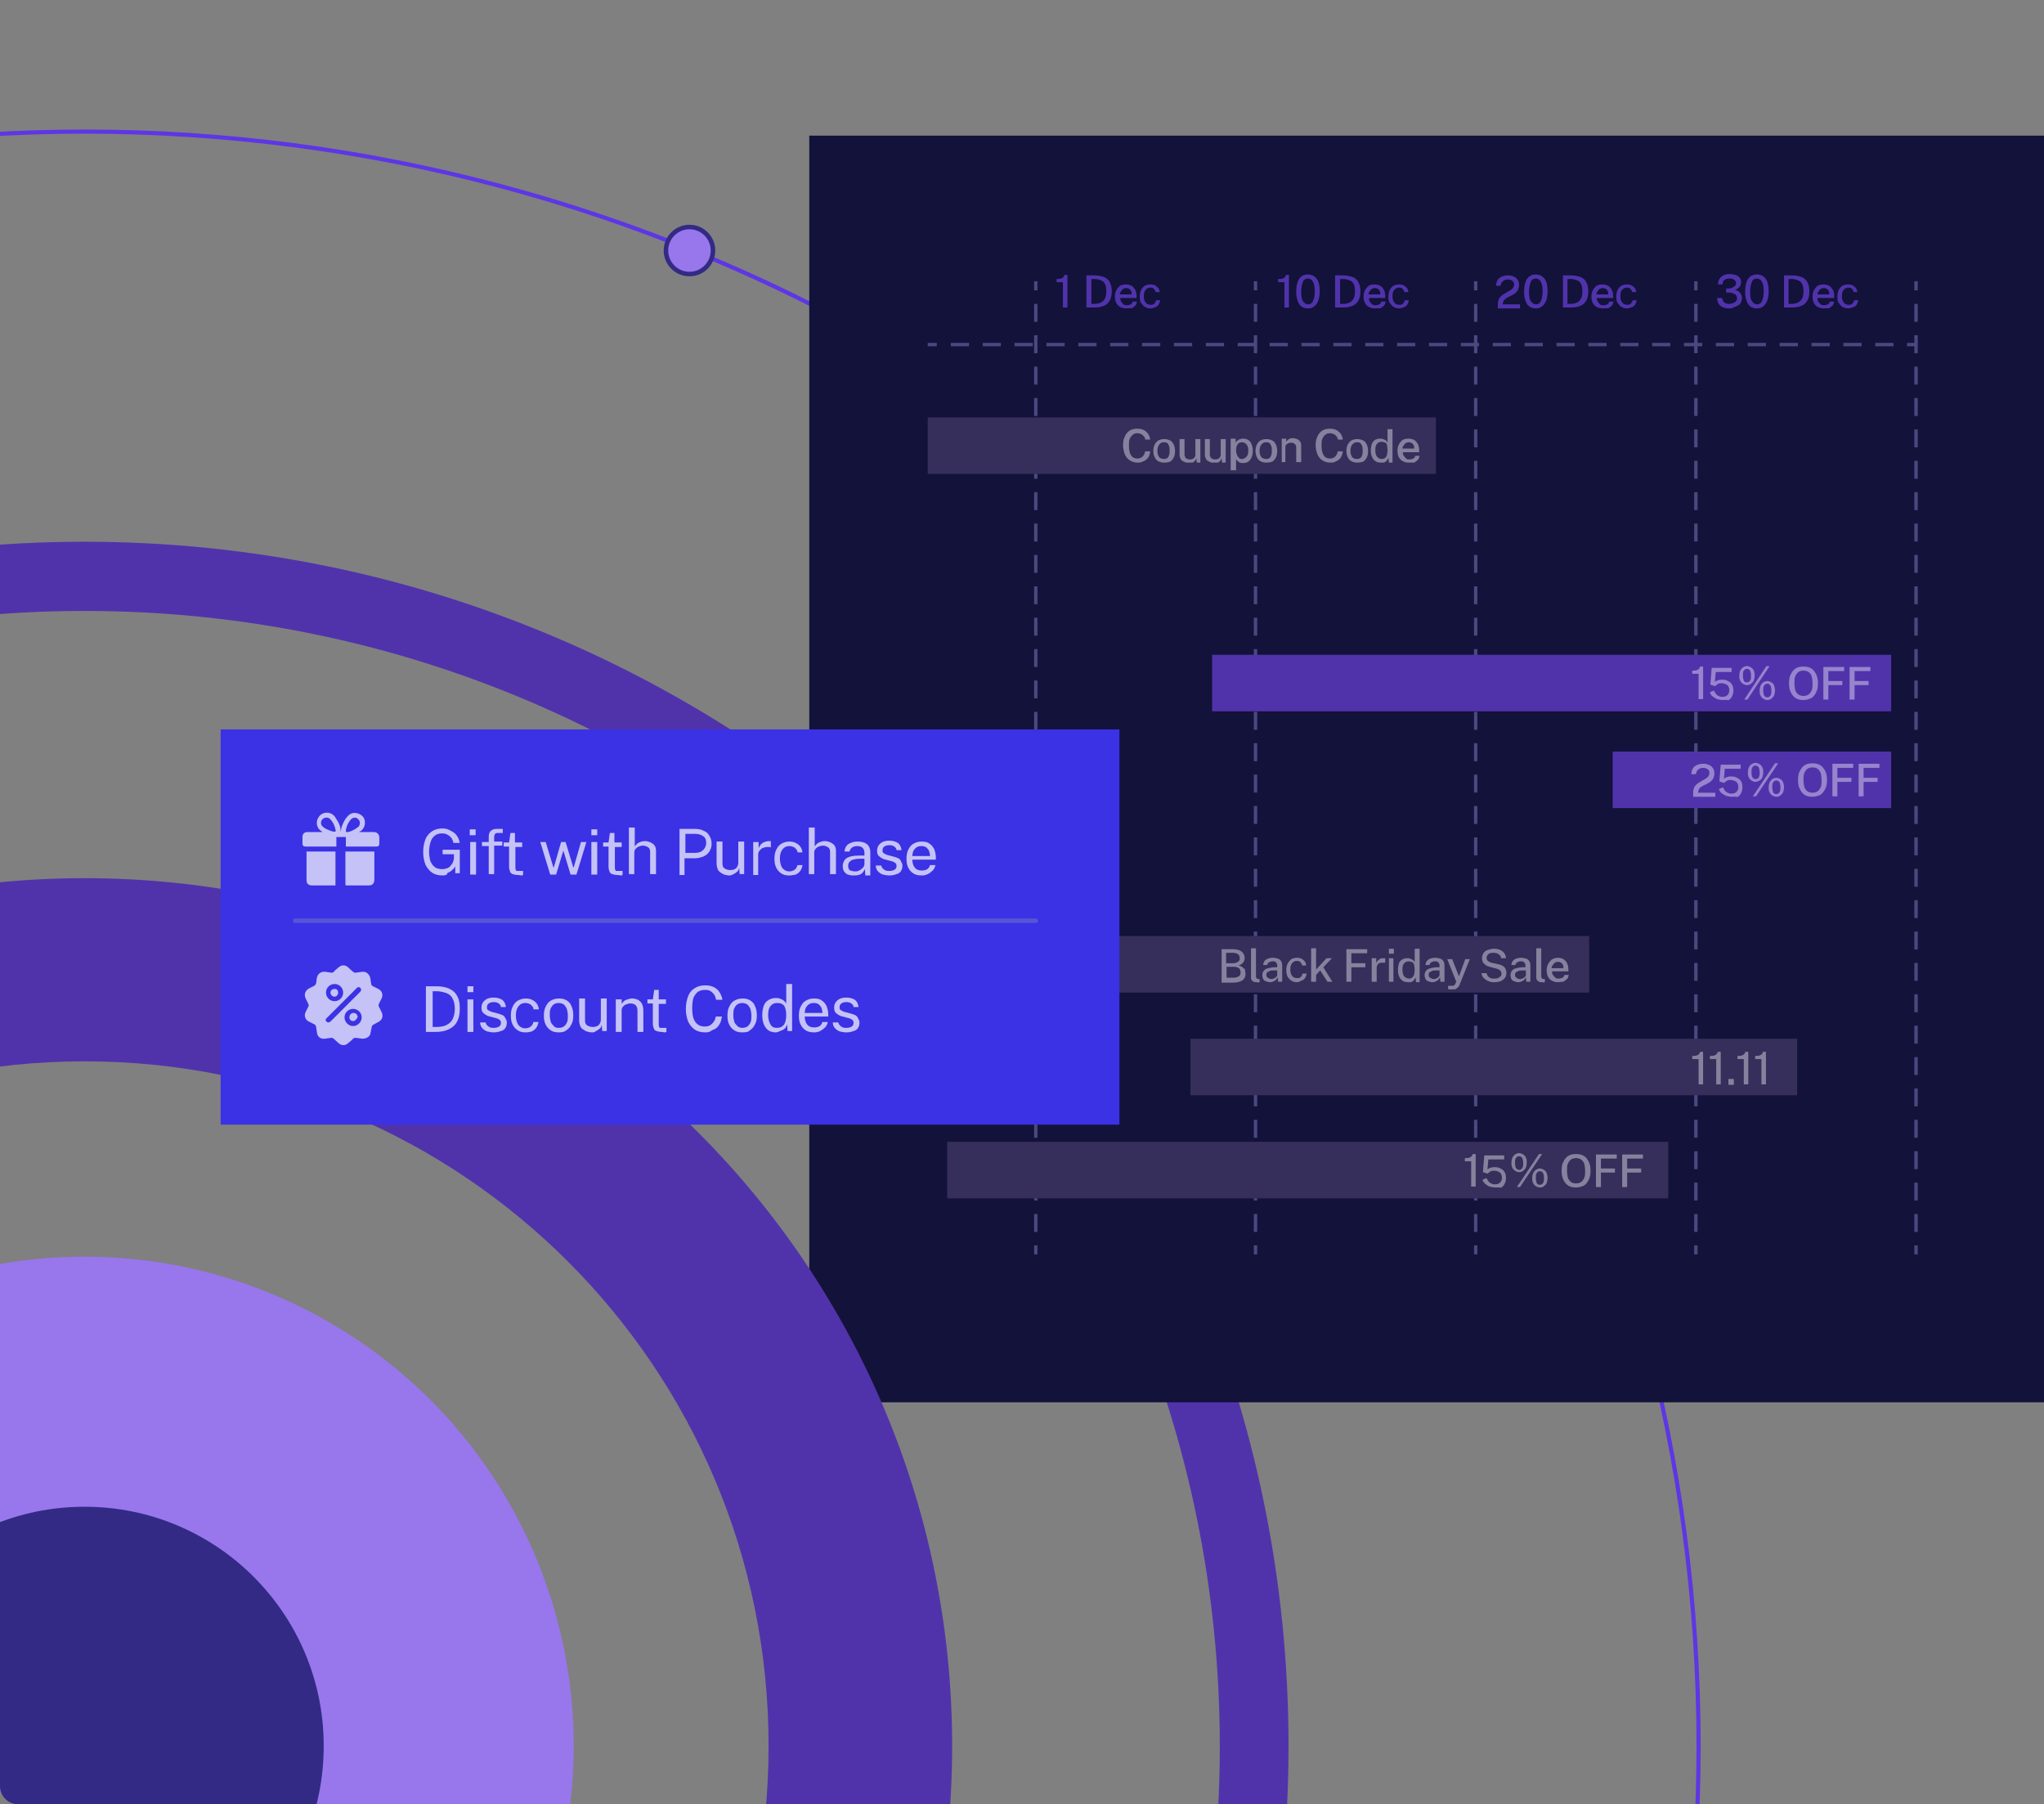 <?xml version="1.0" encoding="utf-8"?>
<!-- Generator: Adobe Illustrator 24.0.1, SVG Export Plug-In . SVG Version: 6.00 Build 0)  -->
<svg version="1.1" id="Layer_1" xmlns="http://www.w3.org/2000/svg" xmlns:xlink="http://www.w3.org/1999/xlink" x="0px" y="0px"
	 viewBox="0 0 452.1 399" style="enable-background:new 0 0 452.1 399;" xml:space="preserve">
<rect x="0" y="0" width="452.1" height="399" fill="#808080" stroke="none"/>
<style type="text/css">
	.st0{fill:#F7F7F7;}
	.st1{fill:#193C44;}
	.st2{clip-path:url(#SVGID_2_);fill:none;stroke:#4E8A6F;stroke-miterlimit:10;}
	.st3{clip-path:url(#SVGID_2_);fill:#BFCF83;}
	.st4{clip-path:url(#SVGID_2_);fill:#193C44;}
	.st5{clip-path:url(#SVGID_2_);fill:#4E8A6F;}
	.st6{clip-path:url(#SVGID_2_);fill:#0E2C30;}
	.st7{clip-path:url(#SVGID_2_);fill:#3A6853;}
	.st8{clip-path:url(#SVGID_2_);fill:#265560;stroke:#193C44;stroke-miterlimit:10;}
	.st9{fill:none;stroke:#3B606A;stroke-width:0.75;stroke-miterlimit:10;}
	.st10{fill:none;stroke:#3B606A;stroke-width:0.75;stroke-miterlimit:10;stroke-dasharray:3.966,2.974;}
	.st11{fill:#3A6853;}
	.st12{fill:#BFCF83;}
	.st13{opacity:0.4;}
	.st14{fill:none;stroke:#3B606A;stroke-width:0.75;stroke-miterlimit:10;stroke-dasharray:4.029,3.022;}
	.st15{clip-path:url(#SVGID_4_);fill:none;stroke:#3A6853;stroke-miterlimit:10;}
	.st16{clip-path:url(#SVGID_4_);fill:#BFCF83;}
	.st17{clip-path:url(#SVGID_4_);fill:#193C44;}
	.st18{clip-path:url(#SVGID_4_);fill:#4E8A6F;}
	.st19{clip-path:url(#SVGID_4_);fill:#0E2C30;}
	.st20{clip-path:url(#SVGID_4_);fill:#3A6853;}
	.st21{clip-path:url(#SVGID_4_);fill:#265560;stroke:#193C44;stroke-miterlimit:10;}
	.st22{fill:none;stroke:#E7E7E7;stroke-width:2.047;stroke-linecap:round;stroke-linejoin:round;stroke-miterlimit:10;}
	.st23{clip-path:url(#SVGID_6_);fill:none;stroke:#3A6853;stroke-miterlimit:10;}
	.st24{clip-path:url(#SVGID_6_);fill:#BFCF83;}
	.st25{clip-path:url(#SVGID_6_);fill:#4E8A6F;}
	.st26{clip-path:url(#SVGID_6_);fill:#0E2C30;}
	.st27{clip-path:url(#SVGID_6_);fill:#3A6853;}
	.st28{clip-path:url(#SVGID_6_);fill:#265560;stroke:#193C44;stroke-miterlimit:10;}
	.st29{fill:#265560;}
	.st30{opacity:0.7;}
	.st31{fill:#FFFFFF;}
	.st32{fill:none;stroke:#2D6670;stroke-linecap:round;stroke-miterlimit:10;}
	.st33{fill:none;stroke:#193C44;stroke-width:4;stroke-linecap:round;stroke-miterlimit:10;}
	.st34{fill:#265560;stroke:#0E2C30;stroke-miterlimit:10;}
	.st35{fill:#203A41;stroke:#0E2C30;stroke-miterlimit:10;}
	.st36{fill:#3B606A;}
	.st37{fill:#203A41;}
	.st38{fill:#3B606A;stroke:#0E2C30;stroke-miterlimit:10;}
	.st39{fill:#0E2C30;stroke:#193C44;stroke-width:4;stroke-miterlimit:10;}
	.st40{clip-path:url(#SVGID_8_);fill:none;stroke:#4E8A6F;stroke-miterlimit:10;}
	.st41{clip-path:url(#SVGID_8_);fill:#BFCF83;}
	.st42{clip-path:url(#SVGID_8_);fill:#4E8A6F;}
	.st43{clip-path:url(#SVGID_8_);fill:#0E2C30;}
	.st44{clip-path:url(#SVGID_8_);fill:#3A6853;}
	.st45{clip-path:url(#SVGID_8_);fill:#265560;stroke:#193C44;stroke-miterlimit:10;}
	.st46{fill:none;stroke:#1E484F;stroke-width:2.766;stroke-linecap:round;stroke-miterlimit:10;}
	.st47{fill:none;stroke:#1E484F;stroke-width:2.766;stroke-linecap:round;stroke-miterlimit:10;stroke-dasharray:0,5.767;}
	.st48{fill:#3A6853;stroke:#0E2C30;stroke-width:4;stroke-linecap:round;stroke-miterlimit:10;}
	.st49{fill:#0E2C30;stroke:#1E484F;stroke-width:4;stroke-linecap:round;stroke-miterlimit:10;}
	.st50{fill:#09192E;stroke:#193854;stroke-width:3.688;stroke-miterlimit:10;}
	.st51{fill:#0E2C30;}
	.st52{fill:#4E8A6F;stroke:#0E2C30;stroke-miterlimit:10;}
	.st53{fill:#4E8A6F;}
	.st54{clip-path:url(#SVGID_10_);fill:none;stroke:#4E8A6F;stroke-miterlimit:10;}
	.st55{clip-path:url(#SVGID_10_);fill:#BFCF83;}
	.st56{clip-path:url(#SVGID_10_);fill:#4E8A6F;}
	.st57{clip-path:url(#SVGID_10_);fill:#0E2C30;}
	.st58{clip-path:url(#SVGID_10_);fill:#3A6853;}
	.st59{clip-path:url(#SVGID_10_);fill:#265560;stroke:#193C44;stroke-miterlimit:10;}
	.st60{clip-path:url(#SVGID_12_);fill:none;stroke:#4E8A6F;stroke-miterlimit:10;}
	.st61{clip-path:url(#SVGID_12_);fill:#BFCF83;}
	.st62{clip-path:url(#SVGID_12_);fill:#4E8A6F;}
	.st63{clip-path:url(#SVGID_12_);fill:#0E2C30;}
	.st64{clip-path:url(#SVGID_12_);fill:#3A6853;}
	.st65{clip-path:url(#SVGID_12_);fill:#265560;stroke:#193C44;stroke-miterlimit:10;}
	.st66{fill:none;stroke:#1E484F;stroke-width:4;stroke-linecap:round;stroke-miterlimit:10;}
	.st67{fill:#3A6853;stroke:#3A6853;stroke-width:0.75;stroke-miterlimit:10;}
	.st68{fill:none;stroke:#3B606A;stroke-linecap:round;stroke-miterlimit:10;}
	.st69{fill:#1E484F;}
	.st70{fill:#1E484F;stroke:#1E484F;stroke-width:0.5;stroke-miterlimit:10;}
	.st71{clip-path:url(#SVGID_14_);fill:none;stroke:#4E8A6F;stroke-width:0.917;stroke-miterlimit:10;}
	.st72{clip-path:url(#SVGID_14_);fill:#BFCF83;}
	.st73{clip-path:url(#SVGID_14_);fill:#193C44;}
	.st74{clip-path:url(#SVGID_14_);fill:#4E8A6F;}
	.st75{clip-path:url(#SVGID_14_);fill:#0E2C30;}
	.st76{clip-path:url(#SVGID_14_);fill:#3A6853;}
	.st77{clip-path:url(#SVGID_14_);fill:#265560;stroke:#193C44;stroke-miterlimit:10;}
	.st78{clip-path:url(#SVGID_16_);fill:none;stroke:#4E8A6F;stroke-width:0.917;stroke-miterlimit:10;}
	.st79{clip-path:url(#SVGID_16_);fill:#BFCF83;}
	.st80{clip-path:url(#SVGID_16_);fill:#4E8A6F;}
	.st81{clip-path:url(#SVGID_16_);fill:#0E2C30;}
	.st82{clip-path:url(#SVGID_16_);fill:#3A6853;}
	.st83{clip-path:url(#SVGID_16_);fill:#265560;stroke:#193C44;stroke-miterlimit:10;}
	.st84{clip-path:url(#SVGID_18_);fill:none;stroke:#4E8A6F;stroke-width:0.917;stroke-miterlimit:10;}
	.st85{clip-path:url(#SVGID_18_);fill:#BFCF83;}
	.st86{clip-path:url(#SVGID_18_);fill:#4E8A6F;}
	.st87{clip-path:url(#SVGID_18_);fill:#0E2C30;}
	.st88{clip-path:url(#SVGID_18_);fill:#3A6853;}
	.st89{clip-path:url(#SVGID_18_);fill:#265560;stroke:#193C44;stroke-miterlimit:10;}
	.st90{fill:none;stroke:#3B606A;stroke-width:4;stroke-linecap:round;stroke-miterlimit:10;}
	.st91{fill:none;stroke:#BFCF83;stroke-width:4;stroke-linecap:round;stroke-miterlimit:10;}
	.st92{clip-path:url(#SVGID_20_);fill:none;stroke:#4E8A6F;stroke-width:0.917;stroke-miterlimit:10;}
	.st93{clip-path:url(#SVGID_20_);fill:#BFCF83;}
	.st94{clip-path:url(#SVGID_20_);fill:#193C44;}
	.st95{clip-path:url(#SVGID_20_);fill:#4E8A6F;}
	.st96{clip-path:url(#SVGID_20_);fill:#0E2C30;}
	.st97{clip-path:url(#SVGID_20_);fill:#3A6853;}
	.st98{clip-path:url(#SVGID_20_);fill:#265560;stroke:#193C44;stroke-miterlimit:10;}
	.st99{clip-path:url(#SVGID_22_);fill:none;stroke:#4E8A6F;stroke-miterlimit:10;}
	.st100{clip-path:url(#SVGID_22_);fill:#BFCF83;}
	.st101{clip-path:url(#SVGID_22_);fill:#4E8A6F;}
	.st102{clip-path:url(#SVGID_22_);fill:#0E2C30;}
	.st103{clip-path:url(#SVGID_22_);fill:#3A6853;}
	.st104{clip-path:url(#SVGID_22_);fill:#265560;stroke:#193C44;stroke-miterlimit:10;}
	.st105{fill:none;stroke:#193C44;stroke-width:2;stroke-linecap:round;stroke-miterlimit:10;}
	.st106{fill:none;stroke:#BFCF83;stroke-width:3;stroke-linecap:round;stroke-linejoin:round;stroke-miterlimit:10;}
	.st107{fill:#43775E;}
	.st108{fill:#193C44;stroke:#0E2C30;stroke-miterlimit:10;}
	.st109{fill:none;stroke:#43775E;stroke-miterlimit:10;}
	.st110{fill:#43775E;stroke:#43775E;stroke-miterlimit:10;}
	.st111{fill:#193C44;stroke:#43775E;stroke-miterlimit:10;}
	.st112{fill:none;stroke:#193C44;stroke-miterlimit:10;}
	.st113{fill:none;stroke:#3A6853;stroke-width:0.826;stroke-miterlimit:10;stroke-dasharray:4.406,3.304;}
	.st114{fill:#224F56;stroke:#0E2C30;stroke-miterlimit:10;}
	.st115{fill:#43775E;stroke:#0E2C30;stroke-miterlimit:10;}
	.st116{fill:#0E2C30;stroke:#0E2C30;stroke-width:0.4;stroke-miterlimit:10;}
	.st117{fill:#BFCF83;stroke:#0E2C30;stroke-width:1.101;stroke-miterlimit:10;}
	.st118{fill:none;stroke:#0E2C30;stroke-width:4;stroke-linecap:round;stroke-miterlimit:10;}
	.st119{clip-path:url(#SVGID_24_);fill:#3A6853;}
	.st120{fill:#322A85;}
	.st121{clip-path:url(#SVGID_26_);fill:none;stroke:#5D36E5;stroke-width:0.917;stroke-miterlimit:10;}
	.st122{clip-path:url(#SVGID_26_);fill:#9876EC;}
	.st123{clip-path:url(#SVGID_26_);fill:#322A85;}
	.st124{clip-path:url(#SVGID_26_);fill:#5033AB;}
	.st125{clip-path:url(#SVGID_26_);fill:#13123A;}
	.st126{clip-path:url(#SVGID_26_);fill:#9876EC;stroke:#322A85;stroke-miterlimit:10;}
	.st127{fill:none;stroke:#49497F;stroke-width:0.75;stroke-miterlimit:10;}
	.st128{fill:none;stroke:#49497F;stroke-width:0.75;stroke-miterlimit:10;stroke-dasharray:3.966,2.974;}
	.st129{fill:#362E5B;}
	.st130{fill:#5033AB;}
	.st131{fill:none;stroke:#49497F;stroke-width:0.75;stroke-miterlimit:10;stroke-dasharray:4.029,3.022;}
	.st132{fill:#622622;}
	.st133{clip-path:url(#SVGID_28_);fill:none;stroke:#753C2C;stroke-width:0.917;stroke-miterlimit:10;}
	.st134{clip-path:url(#SVGID_28_);fill:#D46F3D;}
	.st135{clip-path:url(#SVGID_28_);fill:#622622;}
	.st136{clip-path:url(#SVGID_28_);fill:#753C2C;}
	.st137{clip-path:url(#SVGID_28_);fill:#3E1B18;}
	.st138{clip-path:url(#SVGID_28_);fill:#A45842;}
	.st139{clip-path:url(#SVGID_28_);fill:#A45842;stroke:#622622;stroke-miterlimit:10;}
	.st140{clip-path:url(#SVGID_30_);fill:none;stroke:#3A6853;stroke-miterlimit:10;}
	.st141{clip-path:url(#SVGID_30_);fill:#BFCF83;}
	.st142{clip-path:url(#SVGID_30_);fill:#4E8A6F;}
	.st143{clip-path:url(#SVGID_30_);fill:#0E2C30;}
	.st144{clip-path:url(#SVGID_30_);fill:#3A6853;}
	.st145{clip-path:url(#SVGID_30_);fill:#265560;stroke:#193C44;stroke-miterlimit:10;}
	.st146{fill:#14305B;}
	.st147{clip-path:url(#SVGID_32_);fill:none;stroke:#2A64BF;stroke-miterlimit:10;}
	.st148{clip-path:url(#SVGID_32_);fill:#3A32E4;}
	.st149{clip-path:url(#SVGID_32_);fill:#272791;}
	.st150{clip-path:url(#SVGID_32_);fill:#09192E;}
	.st151{clip-path:url(#SVGID_32_);fill:#1F498B;stroke:#14305B;stroke-miterlimit:10;}
	.st152{fill:none;stroke:#153551;stroke-width:2.766;stroke-linecap:round;stroke-miterlimit:10;}
	.st153{fill:none;stroke:#153551;stroke-width:2.766;stroke-linecap:round;stroke-miterlimit:10;stroke-dasharray:0,5.767;}
	.st154{fill:#3A32E4;stroke:#09192E;stroke-width:3.688;stroke-miterlimit:10;}
	.st155{fill:#09192E;stroke:#09192E;stroke-width:0.25;stroke-miterlimit:10;}
	.st156{fill:#3A32E4;stroke:#09192E;stroke-width:0.922;stroke-miterlimit:10;}
	.st157{fill:#193854;}
	.st158{fill:#1F498B;}
	.st159{fill:none;stroke:#29589B;stroke-linecap:round;stroke-miterlimit:10;}
	.st160{fill:#4A2154;}
	.st161{clip-path:url(#SVGID_34_);fill:none;stroke:#C03E63;stroke-miterlimit:10;}
	.st162{clip-path:url(#SVGID_34_);fill:#C03E63;}
	.st163{clip-path:url(#SVGID_34_);fill:#7A3349;}
	.st164{clip-path:url(#SVGID_34_);fill:#2C1633;}
	.st165{clip-path:url(#SVGID_34_);fill:#EA9DB5;stroke:#4A2154;stroke-miterlimit:10;}
	.st166{fill:#642872;}
	.st167{fill:none;stroke:#773687;stroke-linecap:round;stroke-miterlimit:10;}
	.st168{clip-path:url(#SVGID_36_);fill:none;stroke:#4E8A6F;stroke-miterlimit:10;}
	.st169{clip-path:url(#SVGID_36_);fill:#BFCF83;}
	.st170{clip-path:url(#SVGID_36_);fill:#4E8A6F;}
	.st171{clip-path:url(#SVGID_36_);fill:#0E2C30;}
	.st172{clip-path:url(#SVGID_36_);fill:#3A6853;}
	.st173{clip-path:url(#SVGID_36_);fill:#265560;stroke:#193C44;stroke-miterlimit:10;}
	.st174{fill:none;stroke:#432651;stroke-width:4;stroke-linecap:round;stroke-miterlimit:10;}
	.st175{fill:#7A3349;stroke:#7A3349;stroke-width:0.75;stroke-miterlimit:10;}
	.st176{fill:#432651;}
	.st177{fill:#432651;stroke:#432651;stroke-width:0.5;stroke-miterlimit:10;}
	.st178{clip-path:url(#SVGID_38_);fill:none;stroke:#753C2C;stroke-width:0.917;stroke-miterlimit:10;}
	.st179{clip-path:url(#SVGID_38_);fill:#D46F3D;}
	.st180{clip-path:url(#SVGID_38_);fill:#622622;}
	.st181{clip-path:url(#SVGID_38_);fill:#753C2C;}
	.st182{clip-path:url(#SVGID_38_);fill:#3E1B18;}
	.st183{clip-path:url(#SVGID_38_);fill:#A45842;}
	.st184{clip-path:url(#SVGID_38_);fill:#A45842;stroke:#622622;stroke-miterlimit:10;}
	.st185{clip-path:url(#SVGID_40_);fill:none;stroke:#2A64BF;stroke-miterlimit:10;}
	.st186{clip-path:url(#SVGID_40_);fill:#3A32E4;}
	.st187{clip-path:url(#SVGID_40_);fill:#272791;}
	.st188{clip-path:url(#SVGID_40_);fill:#09192E;}
	.st189{clip-path:url(#SVGID_40_);fill:#1F498B;stroke:#14305B;stroke-miterlimit:10;}
	.st190{clip-path:url(#SVGID_42_);fill:none;stroke:#C03E63;stroke-miterlimit:10;}
	.st191{clip-path:url(#SVGID_42_);fill:#C03E63;}
	.st192{clip-path:url(#SVGID_42_);fill:#7A3349;}
	.st193{clip-path:url(#SVGID_42_);fill:#2C1633;}
	.st194{clip-path:url(#SVGID_42_);fill:#EA9DB5;stroke:#4A2154;stroke-miterlimit:10;}
	.st195{fill:#3A32E4;}
	.st196{fill:none;stroke:#5555D8;stroke-linecap:round;stroke-miterlimit:10;}
	.st197{clip-path:url(#SVGID_44_);fill:none;stroke:#5D36E5;stroke-width:0.917;stroke-miterlimit:10;}
	.st198{clip-path:url(#SVGID_44_);fill:#9876EC;}
	.st199{clip-path:url(#SVGID_44_);fill:#322A85;}
	.st200{clip-path:url(#SVGID_44_);fill:#5033AB;}
	.st201{clip-path:url(#SVGID_44_);fill:#13123A;}
	.st202{clip-path:url(#SVGID_44_);fill:#9876EC;stroke:#322A85;stroke-miterlimit:10;}
	.st203{clip-path:url(#SVGID_46_);fill:none;stroke:#4E8A6F;stroke-miterlimit:10;}
	.st204{clip-path:url(#SVGID_46_);fill:#BFCF83;}
	.st205{clip-path:url(#SVGID_46_);fill:#4E8A6F;}
	.st206{clip-path:url(#SVGID_46_);fill:#0E2C30;}
	.st207{clip-path:url(#SVGID_46_);fill:#3A6853;}
	.st208{clip-path:url(#SVGID_46_);fill:#265560;stroke:#193C44;stroke-miterlimit:10;}
	.st209{fill:none;stroke:#4C2523;stroke-width:2;stroke-linecap:round;stroke-miterlimit:10;}
	.st210{fill:none;stroke:#A45842;stroke-width:3;stroke-linecap:round;stroke-linejoin:round;stroke-miterlimit:10;}
	.st211{fill:#753C2C;}
	.st212{fill:none;stroke:#7C473D;stroke-linecap:round;stroke-miterlimit:10;}
	.st213{fill:none;stroke:#193854;stroke-width:4;stroke-linecap:round;stroke-miterlimit:10;}
	.st214{fill:none;stroke:#7A3349;stroke-miterlimit:10;}
	.st215{fill:#7A3349;stroke:#7A3349;stroke-miterlimit:10;}
	.st216{fill:#4A2154;stroke:#7A3349;stroke-miterlimit:10;}
	.st217{fill:none;stroke:#4A2154;stroke-miterlimit:10;}
	.st218{fill:#7A3349;}
	.st219{fill:#4A2154;stroke:#2C1633;stroke-miterlimit:10;}
	.st220{fill:none;stroke:#49497F;stroke-width:0.826;stroke-miterlimit:10;stroke-dasharray:4.406,3.304;}
	.st221{fill:#4543AA;}
	.st222{fill:#9876EC;}
	.st223{fill:#13123A;}
	.st224{fill:#13123A;stroke:#13123A;stroke-width:0.4;stroke-miterlimit:10;}
	.st225{fill:#9876EC;stroke:#13123A;stroke-width:1.101;stroke-miterlimit:10;}
	.st226{clip-path:url(#SVGID_48_);fill:#3A6853;}
	.st227{fill:none;stroke:#1E484F;stroke-width:3;stroke-linecap:round;stroke-miterlimit:10;}
	.st228{fill:#1E484F;stroke:#1E484F;stroke-width:4;stroke-linecap:round;stroke-miterlimit:10;}
	.st229{fill:#0E2C30;stroke:#0E2C30;stroke-width:0.25;stroke-miterlimit:10;}
	.st230{fill:none;stroke:#4C2523;stroke-width:3;stroke-linecap:round;stroke-miterlimit:10;}
	.st231{fill:#4C2523;}
	.st232{fill:#4C2523;stroke:#4C2523;stroke-width:4;stroke-linecap:round;stroke-miterlimit:10;}
	.st233{fill:#3E1B18;stroke:#4C2523;stroke-width:4;stroke-linecap:round;stroke-miterlimit:10;}
	.st234{fill:#A45842;}
	.st235{clip-path:url(#SVGID_50_);fill:none;stroke:#753C2C;stroke-width:0.917;stroke-miterlimit:10;}
	.st236{clip-path:url(#SVGID_50_);fill:#D46F3D;}
	.st237{clip-path:url(#SVGID_50_);fill:#622622;}
	.st238{clip-path:url(#SVGID_50_);fill:#753C2C;}
	.st239{clip-path:url(#SVGID_50_);fill:#3E1B18;}
	.st240{clip-path:url(#SVGID_50_);fill:#A45842;}
	.st241{clip-path:url(#SVGID_50_);fill:#A45842;stroke:#622622;stroke-miterlimit:10;}
	.st242{fill:none;stroke:#4C2523;stroke-width:4;stroke-linecap:round;stroke-miterlimit:10;}
	.st243{fill:#3E1B18;stroke:#4C2523;stroke-width:4;stroke-miterlimit:10;}
	.st244{fill:#D46F3D;stroke:#3E1B18;stroke-miterlimit:10;}
	.st245{fill:#562A29;stroke:#562A29;stroke-width:0.5;stroke-miterlimit:10;}
	.st246{fill:#562A29;}
	.st247{clip-path:url(#SVGID_52_);fill:none;stroke:#3A6853;stroke-miterlimit:10;}
	.st248{clip-path:url(#SVGID_52_);fill:#BFCF83;}
	.st249{clip-path:url(#SVGID_52_);fill:#4E8A6F;}
	.st250{clip-path:url(#SVGID_52_);fill:#0E2C30;}
	.st251{clip-path:url(#SVGID_52_);fill:#3A6853;}
	.st252{clip-path:url(#SVGID_52_);fill:#265560;stroke:#193C44;stroke-miterlimit:10;}
	.st253{clip-path:url(#SVGID_54_);fill:none;stroke:#2A64BF;stroke-miterlimit:10;}
	.st254{clip-path:url(#SVGID_54_);fill:#3A32E4;}
	.st255{clip-path:url(#SVGID_54_);fill:#272791;}
	.st256{clip-path:url(#SVGID_54_);fill:#09192E;}
	.st257{clip-path:url(#SVGID_54_);fill:#1F498B;stroke:#14305B;stroke-miterlimit:10;}
	.st258{clip-path:url(#SVGID_56_);fill:none;stroke:#C03E63;stroke-miterlimit:10;}
	.st259{clip-path:url(#SVGID_56_);fill:#C03E63;}
	.st260{clip-path:url(#SVGID_56_);fill:#7A3349;}
	.st261{clip-path:url(#SVGID_56_);fill:#2C1633;}
	.st262{clip-path:url(#SVGID_56_);fill:#EA9DB5;stroke:#4A2154;stroke-miterlimit:10;}
	.st263{fill:none;stroke:#492D59;stroke-width:4;stroke-linecap:round;stroke-miterlimit:10;}
	.st264{clip-path:url(#SVGID_58_);fill:none;stroke:#5D36E5;stroke-width:0.917;stroke-miterlimit:10;}
	.st265{clip-path:url(#SVGID_58_);fill:#9876EC;}
	.st266{clip-path:url(#SVGID_58_);fill:#322A85;}
	.st267{clip-path:url(#SVGID_58_);fill:#5033AB;}
	.st268{clip-path:url(#SVGID_58_);fill:#13123A;}
	.st269{clip-path:url(#SVGID_58_);fill:#9876EC;stroke:#322A85;stroke-miterlimit:10;}
	.st270{clip-path:url(#SVGID_60_);fill:none;stroke:#4E8A6F;stroke-miterlimit:10;}
	.st271{clip-path:url(#SVGID_60_);fill:#BFCF83;}
	.st272{clip-path:url(#SVGID_60_);fill:#4E8A6F;}
	.st273{clip-path:url(#SVGID_60_);fill:#0E2C30;}
	.st274{clip-path:url(#SVGID_60_);fill:#3A6853;}
	.st275{clip-path:url(#SVGID_60_);fill:#265560;stroke:#193C44;stroke-miterlimit:10;}
	.st276{clip-path:url(#SVGID_62_);fill:none;stroke:#753C2C;stroke-miterlimit:10;}
	.st277{clip-path:url(#SVGID_62_);fill:#D46F3D;}
	.st278{clip-path:url(#SVGID_62_);fill:#622622;}
	.st279{clip-path:url(#SVGID_62_);fill:#753C2C;}
	.st280{clip-path:url(#SVGID_62_);fill:#3E1B18;}
	.st281{clip-path:url(#SVGID_62_);fill:#A45842;}
	.st282{clip-path:url(#SVGID_62_);fill:#A45842;stroke:#622622;stroke-miterlimit:10;}
	.st283{clip-path:url(#SVGID_64_);fill:none;stroke:#2A64BF;stroke-miterlimit:10;}
	.st284{clip-path:url(#SVGID_64_);fill:#3A32E4;}
	.st285{clip-path:url(#SVGID_64_);fill:#272791;}
	.st286{clip-path:url(#SVGID_64_);fill:#09192E;}
	.st287{clip-path:url(#SVGID_64_);fill:#1F498B;stroke:#14305B;stroke-miterlimit:10;}
	.st288{clip-path:url(#SVGID_66_);fill:none;stroke:#C03E63;stroke-miterlimit:10;}
	.st289{clip-path:url(#SVGID_66_);fill:#C03E63;}
	.st290{clip-path:url(#SVGID_66_);fill:#7A3349;}
	.st291{clip-path:url(#SVGID_66_);fill:#2C1633;}
	.st292{clip-path:url(#SVGID_66_);fill:#EA9DB5;stroke:#4A2154;stroke-miterlimit:10;}
	.st293{clip-path:url(#SVGID_68_);fill:none;stroke:#5D36E5;stroke-width:0.917;stroke-miterlimit:10;}
	.st294{clip-path:url(#SVGID_68_);fill:#9876EC;}
	.st295{clip-path:url(#SVGID_68_);fill:#322A85;}
	.st296{clip-path:url(#SVGID_68_);fill:#5033AB;}
	.st297{clip-path:url(#SVGID_68_);fill:#13123A;}
	.st298{clip-path:url(#SVGID_68_);fill:#9876EC;stroke:#322A85;stroke-miterlimit:10;}
	.st299{clip-path:url(#SVGID_70_);fill:none;stroke:#4E8A6F;stroke-miterlimit:10;}
	.st300{clip-path:url(#SVGID_70_);fill:#BFCF83;}
	.st301{clip-path:url(#SVGID_70_);fill:#4E8A6F;}
	.st302{clip-path:url(#SVGID_70_);fill:#0E2C30;}
	.st303{clip-path:url(#SVGID_70_);fill:#3A6853;}
	.st304{clip-path:url(#SVGID_70_);fill:#265560;stroke:#193C44;stroke-miterlimit:10;}
	.st305{clip-path:url(#SVGID_72_);fill:#3A6853;}
	.st306{clip-path:url(#SVGID_74_);fill:none;stroke:#753C2C;stroke-miterlimit:10;}
	.st307{clip-path:url(#SVGID_74_);fill:#D46F3D;}
	.st308{clip-path:url(#SVGID_74_);fill:#622622;}
	.st309{clip-path:url(#SVGID_74_);fill:#753C2C;}
	.st310{clip-path:url(#SVGID_74_);fill:#3E1B18;}
	.st311{clip-path:url(#SVGID_74_);fill:#A45842;}
	.st312{clip-path:url(#SVGID_74_);fill:#A45842;stroke:#622622;stroke-miterlimit:10;}
</style>
<g>
	<g>
		<defs>
			<path id="SVGID_55_" d="M-60.9,399.4H-505c-2.2,0-4-1.8-4-4v-535.2c0-2.2,1.8-4,4-4h444.1c2.2,0,4,1.8,4,4v535.2
				C-56.9,397.7-58.7,399.4-60.9,399.4z"/>
		</defs>
		<clipPath id="SVGID_2_">
			<use xlink:href="#SVGID_55_"  style="overflow:visible;"/>
		</clipPath>
		<circle style="clip-path:url(#SVGID_2_);fill:none;stroke:#C03E63;stroke-miterlimit:10;" cx="-56.9" cy="404.2" r="389.4"/>
		<circle style="clip-path:url(#SVGID_2_);fill:#C03E63;" cx="-56.9" cy="404.2" r="108.2"/>
		<path style="clip-path:url(#SVGID_2_);fill:#7A3349;" d="M-56.9,137.9c-147.1,0-266.3,119.2-266.3,266.3S-204,670.5-56.9,670.5
			s266.3-119.2,266.3-266.3S90.2,137.9-56.9,137.9z M-56.9,655.2c-138.7,0-251.1-112.4-251.1-251.1s112.4-251.1,251.1-251.1
			s251.1,112.4,251.1,251.1S81.7,655.2-56.9,655.2z"/>
		<path style="clip-path:url(#SVGID_2_);fill:#7A3349;" d="M-56.9,212.3c-106,0-191.9,85.9-191.9,191.9S-162.9,596-56.9,596
			s191.9-85.9,191.9-191.9S49,212.3-56.9,212.3z M-56.9,555.5c-83.6,0-151.4-67.8-151.4-151.4s67.8-151.4,151.4-151.4
			S94.4,320.6,94.4,404.2S26.7,555.5-56.9,555.5z"/>
	</g>
	<g>
		<defs>
			<path id="SVGID_57_" d="M448.1,399H4c-2.2,0-4-1.8-4-4v-535.2c0-2.2,1.8-4,4-4h444.1c2.2,0,4,1.8,4,4V395
				C452.1,397.2,450.3,399,448.1,399z"/>
		</defs>
		<clipPath id="SVGID_4_">
			<use xlink:href="#SVGID_57_"  style="overflow:visible;"/>
		</clipPath>
		
			<circle style="clip-path:url(#SVGID_4_);fill:none;stroke:#5D36E5;stroke-width:0.917;stroke-miterlimit:10;" cx="18.7" cy="386.1" r="357"/>
		<circle style="clip-path:url(#SVGID_4_);fill:#9876EC;" cx="18.7" cy="386.1" r="108.2"/>
		<circle style="clip-path:url(#SVGID_4_);fill:#322A85;" cx="18.7" cy="386.1" r="52.9"/>
		<path style="clip-path:url(#SVGID_4_);fill:#5033AB;" d="M18.7,119.8c-147.1,0-266.3,119.2-266.3,266.3s119.2,266.3,266.3,266.3
			S285,533.2,285,386.1S165.8,119.8,18.7,119.8z M18.7,637.2c-138.7,0-251.1-112.4-251.1-251.1S-120,135.1,18.7,135.1
			s251.1,112.4,251.1,251.1S157.3,637.2,18.7,637.2z"/>
		<path style="clip-path:url(#SVGID_4_);fill:#13123A;" d="M452.4,310.1H183c-2.2,0-4-1.8-4-4V30h273.3V310.1z"/>
		<path style="clip-path:url(#SVGID_4_);fill:#5033AB;" d="M18.7,194.2c-106,0-191.9,85.9-191.9,191.9S-87.3,578,18.7,578
			s191.9-85.9,191.9-191.9S124.7,194.2,18.7,194.2z M18.7,537.5c-83.6,0-151.4-67.8-151.4-151.4s67.8-151.4,151.4-151.4
			S170,302.5,170,386.1S102.3,537.5,18.7,537.5z"/>
		<circle style="clip-path:url(#SVGID_4_);fill:#9876EC;stroke:#322A85;stroke-miterlimit:10;" cx="152.5" cy="55.4" r="5.2"/>
	</g>
	<g>
		<g>
			<g>
				<line class="st127" x1="229.1" y1="62.2" x2="229.1" y2="64.2"/>
				<line class="st128" x1="229.1" y1="67.2" x2="229.1" y2="273.9"/>
				<line class="st127" x1="229.1" y1="275.4" x2="229.1" y2="277.4"/>
			</g>
		</g>
		<g>
			<g>
				<line class="st127" x1="277.7" y1="62.2" x2="277.7" y2="64.2"/>
				<line class="st128" x1="277.7" y1="67.2" x2="277.7" y2="273.9"/>
				<line class="st127" x1="277.7" y1="275.4" x2="277.7" y2="277.4"/>
			</g>
		</g>
		<g>
			<g>
				<line class="st127" x1="326.4" y1="62.2" x2="326.4" y2="64.2"/>
				<line class="st128" x1="326.4" y1="67.2" x2="326.4" y2="273.9"/>
				<line class="st127" x1="326.4" y1="275.4" x2="326.4" y2="277.4"/>
			</g>
		</g>
		<g>
			<g>
				<line class="st127" x1="375.1" y1="62.2" x2="375.1" y2="64.2"/>
				<line class="st128" x1="375.1" y1="67.2" x2="375.1" y2="273.9"/>
				<line class="st127" x1="375.1" y1="275.4" x2="375.1" y2="277.4"/>
			</g>
		</g>
		<g>
			<g>
				<line class="st127" x1="423.8" y1="62.2" x2="423.8" y2="64.2"/>
				<line class="st128" x1="423.8" y1="67.2" x2="423.8" y2="273.9"/>
				<line class="st127" x1="423.8" y1="275.4" x2="423.8" y2="277.4"/>
			</g>
		</g>
		<rect x="205.2" y="92.3" class="st129" width="112.4" height="12.5"/>
		<rect x="239.1" y="207" class="st129" width="112.4" height="12.5"/>
		<rect x="263.3" y="229.7" class="st129" width="134.2" height="12.5"/>
		<rect x="209.5" y="252.5" class="st129" width="159.5" height="12.5"/>
		<rect x="356.7" y="166.2" class="st130" width="61.6" height="12.5"/>
		<rect x="268.1" y="144.8" class="st130" width="150.2" height="12.5"/>
		<g class="st13">
			<g>
				<path class="st31" d="M251.6,102.3c-0.7,0-1.2-0.2-1.7-0.5s-0.8-0.7-1.1-1.3c-0.2-0.6-0.4-1.2-0.4-2c0-0.8,0.1-1.4,0.4-2
					c0.2-0.5,0.6-1,1.1-1.3s1-0.4,1.7-0.4c0.5,0,1,0.1,1.4,0.3s0.7,0.5,1,0.9c0.2,0.4,0.4,0.8,0.4,1.2h-1.1c0-0.3-0.1-0.5-0.3-0.7
					s-0.3-0.4-0.6-0.5c-0.2-0.1-0.5-0.2-0.8-0.2c-0.4,0-0.8,0.1-1,0.3c-0.3,0.2-0.5,0.5-0.7,0.9s-0.2,0.9-0.2,1.6
					c0,1,0.2,1.7,0.5,2.1c0.3,0.5,0.8,0.7,1.4,0.7c0.3,0,0.6-0.1,0.8-0.2c0.2-0.1,0.4-0.3,0.6-0.6s0.2-0.5,0.3-0.8h1.1
					c0,0.3-0.1,0.6-0.2,0.9c-0.1,0.3-0.3,0.6-0.5,0.8c-0.2,0.2-0.5,0.4-0.8,0.5C252.4,102.3,252,102.3,251.6,102.3z"/>
				<path class="st31" d="M257.5,102.3c-0.5,0-0.9-0.1-1.3-0.3c-0.4-0.2-0.6-0.5-0.8-0.9c-0.2-0.4-0.3-0.9-0.3-1.4
					c0-0.5,0.1-1,0.3-1.4c0.2-0.4,0.5-0.7,0.8-0.9c0.4-0.2,0.8-0.3,1.3-0.3c0.5,0,0.9,0.1,1.3,0.3c0.4,0.2,0.6,0.5,0.8,0.9
					c0.2,0.4,0.3,0.9,0.3,1.5c0,0.5-0.1,1-0.3,1.4s-0.5,0.7-0.8,0.9C258.5,102.2,258.1,102.3,257.5,102.3z M257.5,101.5
					c0.3,0,0.5-0.1,0.7-0.2c0.2-0.2,0.3-0.4,0.4-0.7c0.1-0.3,0.1-0.6,0.1-1c0-0.3,0-0.7-0.1-0.9c-0.1-0.3-0.2-0.5-0.4-0.7
					c-0.2-0.2-0.5-0.2-0.8-0.2c-0.3,0-0.5,0.1-0.7,0.2c-0.2,0.2-0.4,0.4-0.5,0.6c-0.1,0.3-0.2,0.6-0.2,1c0,0.3,0,0.6,0.1,0.9
					c0.1,0.3,0.2,0.5,0.4,0.7S257.2,101.5,257.5,101.5z"/>
				<path class="st31" d="M262.8,102.3c-0.3,0-0.5,0-0.7-0.1s-0.4-0.2-0.6-0.3c-0.2-0.1-0.3-0.3-0.4-0.5s-0.2-0.5-0.2-0.8v-3.5h1.1
					v3.4c0,0.3,0.1,0.6,0.3,0.8s0.5,0.3,0.9,0.3c0.4,0,0.6-0.1,0.9-0.3c0.2-0.2,0.3-0.5,0.3-0.8v-3.4h1.1v5.2h-0.8l-0.1-1
					c-0.1,0.3-0.2,0.5-0.3,0.6c-0.2,0.2-0.3,0.3-0.5,0.4C263.2,102.3,263,102.3,262.8,102.3z"/>
				<path class="st31" d="M268.4,102.3c-0.3,0-0.5,0-0.7-0.1s-0.4-0.2-0.6-0.3c-0.2-0.1-0.3-0.3-0.4-0.5s-0.2-0.5-0.2-0.8v-3.5h1.1
					v3.4c0,0.3,0.1,0.6,0.3,0.8s0.5,0.3,0.9,0.3c0.4,0,0.6-0.1,0.9-0.3c0.2-0.2,0.3-0.5,0.3-0.8v-3.4h1.1v5.2h-0.8l-0.1-1
					c-0.1,0.3-0.2,0.5-0.3,0.6c-0.2,0.2-0.3,0.3-0.5,0.4C268.9,102.3,268.7,102.3,268.4,102.3z"/>
				<path class="st31" d="M272.2,103.8v-6.8h1.1l0,0.9c0.1-0.1,0.1-0.2,0.2-0.3c0.1-0.1,0.2-0.2,0.4-0.3c0.1-0.1,0.3-0.2,0.5-0.2
					c0.2-0.1,0.4-0.1,0.6-0.1c0.4,0,0.8,0.1,1.1,0.3s0.6,0.5,0.7,0.9c0.2,0.4,0.3,0.9,0.3,1.5c0,0.6-0.1,1.1-0.3,1.5
					s-0.4,0.7-0.7,0.9c-0.3,0.2-0.7,0.3-1.2,0.3c-0.2,0-0.4,0-0.6-0.1c-0.2-0.1-0.3-0.1-0.4-0.2c-0.1-0.1-0.2-0.2-0.3-0.3
					c-0.1-0.1-0.2-0.2-0.2-0.3v2.5H272.2z M274.7,101.5c0.4,0,0.7-0.2,1-0.5c0.3-0.3,0.4-0.8,0.4-1.4c0-0.6-0.1-1-0.4-1.3
					c-0.2-0.3-0.6-0.5-1-0.5c-0.5,0-0.8,0.2-1,0.5c-0.2,0.3-0.3,0.8-0.3,1.3c0,0.4,0.1,0.7,0.2,1s0.3,0.5,0.5,0.7
					C274.1,101.4,274.4,101.5,274.7,101.5z"/>
				<path class="st31" d="M280.1,102.3c-0.5,0-0.9-0.1-1.3-0.3c-0.4-0.2-0.6-0.5-0.8-0.9c-0.2-0.4-0.3-0.9-0.3-1.4
					c0-0.5,0.1-1,0.3-1.4c0.2-0.4,0.5-0.7,0.8-0.9c0.4-0.2,0.8-0.3,1.3-0.3c0.5,0,0.9,0.1,1.3,0.3c0.4,0.2,0.6,0.5,0.8,0.9
					c0.2,0.4,0.3,0.9,0.3,1.5c0,0.5-0.1,1-0.3,1.4s-0.5,0.7-0.8,0.9C281.1,102.2,280.7,102.3,280.1,102.3z M280.1,101.5
					c0.3,0,0.5-0.1,0.7-0.2c0.2-0.2,0.3-0.4,0.4-0.7c0.1-0.3,0.1-0.6,0.1-1c0-0.3,0-0.7-0.1-0.9c-0.1-0.3-0.2-0.5-0.4-0.7
					c-0.2-0.2-0.5-0.2-0.8-0.2c-0.3,0-0.5,0.1-0.7,0.2c-0.2,0.2-0.4,0.4-0.5,0.6c-0.1,0.3-0.2,0.6-0.2,1c0,0.3,0,0.6,0.1,0.9
					c0.1,0.3,0.2,0.5,0.4,0.7S279.8,101.5,280.1,101.5z"/>
				<path class="st31" d="M283.5,102.2v-5.2h1v0.7c0.1-0.1,0.2-0.3,0.3-0.4c0.1-0.1,0.3-0.2,0.5-0.3c0.2-0.1,0.4-0.1,0.7-0.1
					c0.3,0,0.6,0.1,0.9,0.2c0.3,0.1,0.5,0.3,0.7,0.6s0.2,0.6,0.2,1.1v3.4h-1.1V99c0-0.4-0.1-0.6-0.3-0.8s-0.5-0.3-0.8-0.3
					c-0.2,0-0.4,0-0.6,0.1c-0.2,0.1-0.3,0.2-0.5,0.3c-0.1,0.1-0.2,0.3-0.2,0.5v3.4H283.5z"/>
				<path class="st31" d="M294.2,102.3c-0.7,0-1.2-0.2-1.7-0.5s-0.8-0.7-1.1-1.3c-0.2-0.6-0.4-1.2-0.4-2c0-0.8,0.1-1.4,0.4-2
					c0.2-0.5,0.6-1,1.1-1.3s1-0.4,1.7-0.4c0.5,0,1,0.1,1.4,0.3s0.7,0.5,1,0.9c0.2,0.4,0.4,0.8,0.4,1.2h-1.1c0-0.3-0.1-0.5-0.3-0.7
					s-0.3-0.4-0.6-0.5c-0.2-0.1-0.5-0.2-0.8-0.2c-0.4,0-0.8,0.1-1,0.3c-0.3,0.2-0.5,0.5-0.7,0.9s-0.2,0.9-0.2,1.6
					c0,1,0.2,1.7,0.5,2.1c0.3,0.5,0.8,0.7,1.4,0.7c0.3,0,0.6-0.1,0.8-0.2c0.2-0.1,0.4-0.3,0.6-0.6s0.2-0.5,0.3-0.8h1.1
					c0,0.3-0.1,0.6-0.2,0.9c-0.1,0.3-0.3,0.6-0.5,0.8c-0.2,0.2-0.5,0.4-0.8,0.5C295.1,102.3,294.7,102.3,294.2,102.3z"/>
				<path class="st31" d="M300.2,102.3c-0.5,0-0.9-0.1-1.3-0.3c-0.4-0.2-0.6-0.5-0.8-0.9c-0.2-0.4-0.3-0.9-0.3-1.4
					c0-0.5,0.1-1,0.3-1.4c0.2-0.4,0.5-0.7,0.8-0.9c0.4-0.2,0.8-0.3,1.3-0.3c0.5,0,0.9,0.1,1.3,0.3c0.4,0.2,0.6,0.5,0.8,0.9
					c0.2,0.4,0.3,0.9,0.3,1.5c0,0.5-0.1,1-0.3,1.4s-0.5,0.7-0.8,0.9C301.1,102.2,300.7,102.3,300.2,102.3z M300.2,101.5
					c0.3,0,0.5-0.1,0.7-0.2c0.2-0.2,0.3-0.4,0.4-0.7c0.1-0.3,0.1-0.6,0.1-1c0-0.3,0-0.7-0.1-0.9c-0.1-0.3-0.2-0.5-0.4-0.7
					c-0.2-0.2-0.5-0.2-0.8-0.2c-0.3,0-0.5,0.1-0.7,0.2c-0.2,0.2-0.4,0.4-0.5,0.6c-0.1,0.3-0.2,0.6-0.2,1c0,0.3,0,0.6,0.1,0.9
					c0.1,0.3,0.2,0.5,0.4,0.7S299.8,101.5,300.2,101.5z"/>
				<path class="st31" d="M305.4,102.3c-0.7,0-1.2-0.2-1.6-0.7c-0.4-0.5-0.6-1.1-0.6-2c0-0.5,0.1-1,0.2-1.4c0.2-0.4,0.4-0.7,0.7-0.9
					c0.3-0.2,0.7-0.3,1.2-0.3c0.2,0,0.4,0,0.6,0.1s0.3,0.1,0.5,0.2s0.3,0.2,0.3,0.3c0.1,0.1,0.2,0.2,0.2,0.3v-3h1.1v7.4h-0.8
					l-0.1-1.1c0,0.1-0.1,0.2-0.2,0.4c-0.1,0.1-0.2,0.3-0.3,0.4c-0.1,0.1-0.3,0.2-0.5,0.3C306,102.3,305.7,102.3,305.4,102.3z
					 M305.6,101.5c0.5,0,0.8-0.2,1-0.5s0.3-0.8,0.3-1.5c0-0.4-0.1-0.7-0.1-1s-0.2-0.5-0.4-0.6c-0.2-0.1-0.5-0.2-0.8-0.2
					c-0.4,0-0.7,0.1-1,0.4c-0.3,0.3-0.4,0.7-0.4,1.4c0,0.6,0.1,1.1,0.3,1.4C304.9,101.4,305.2,101.5,305.6,101.5z"/>
				<path class="st31" d="M311.6,102.3c-0.5,0-0.9-0.1-1.3-0.3c-0.4-0.2-0.7-0.5-0.9-0.9c-0.2-0.4-0.3-0.9-0.3-1.4
					c0-0.5,0.1-1,0.3-1.4c0.2-0.4,0.5-0.7,0.8-1c0.4-0.2,0.8-0.3,1.3-0.3c0.5,0,0.9,0.1,1.3,0.3c0.3,0.2,0.6,0.5,0.8,0.9
					c0.2,0.4,0.3,0.8,0.3,1.4v0.4h-3.6c0,0.3,0,0.6,0.2,0.8s0.3,0.4,0.5,0.6s0.5,0.2,0.8,0.2c0.3,0,0.6-0.1,0.8-0.2
					c0.2-0.1,0.4-0.3,0.4-0.6h1c-0.1,0.4-0.2,0.7-0.4,0.9c-0.2,0.2-0.5,0.4-0.8,0.6C312.2,102.3,311.9,102.3,311.6,102.3z
					 M310.2,99.2h2.6c0-0.3,0-0.5-0.1-0.7c-0.1-0.2-0.2-0.4-0.4-0.5c-0.2-0.1-0.4-0.2-0.7-0.2c-0.3,0-0.5,0.1-0.7,0.2
					c-0.2,0.1-0.3,0.3-0.4,0.5C310.2,98.7,310.2,99,310.2,99.2z"/>
			</g>
		</g>
		<g class="st13">
			<g>
				<path class="st31" d="M375.7,154.7V149h-1.4v-0.7c0.4,0,0.8,0,1-0.1c0.2-0.1,0.4-0.2,0.5-0.3c0.1-0.1,0.2-0.3,0.2-0.5h0.7v7.2
					H375.7z"/>
				<path class="st31" d="M381.1,154.8c-0.5,0-0.9-0.1-1.3-0.2c-0.4-0.2-0.7-0.4-1-0.6s-0.5-0.6-0.6-0.9l0.9-0.4
					c0.1,0.3,0.3,0.5,0.4,0.7s0.4,0.4,0.6,0.5c0.2,0.1,0.5,0.2,0.8,0.2c0.5,0,0.9-0.1,1.2-0.4c0.3-0.3,0.4-0.7,0.4-1.1
					c0-0.3-0.1-0.6-0.2-0.8c-0.1-0.2-0.3-0.4-0.6-0.5c-0.2-0.1-0.5-0.2-0.8-0.2c-0.2,0-0.4,0-0.5,0c-0.2,0-0.3,0.1-0.5,0.2
					c-0.2,0.1-0.3,0.2-0.5,0.4c0,0,0,0-0.1,0s0,0-0.1,0l-0.9-0.3l0.3-3.7h4.4l0,0.9h-3.5l-0.2,2.2c0.2-0.2,0.5-0.3,0.8-0.4
					c0.3-0.1,0.6-0.1,0.9-0.1c0.4,0,0.9,0.1,1.2,0.3c0.4,0.2,0.7,0.4,0.9,0.8c0.2,0.3,0.3,0.8,0.3,1.3c0,0.5-0.1,0.9-0.3,1.3
					c-0.2,0.4-0.5,0.7-0.9,0.9C382.2,154.7,381.7,154.8,381.1,154.8z"/>
				<path class="st31" d="M386.4,151.5c-0.3,0-0.6-0.1-0.9-0.3c-0.3-0.2-0.5-0.4-0.6-0.7c-0.2-0.3-0.2-0.7-0.2-1.1
					c0-0.4,0.1-0.8,0.2-1.1c0.2-0.3,0.4-0.6,0.6-0.7c0.3-0.2,0.6-0.3,0.9-0.3s0.6,0.1,0.9,0.3s0.5,0.4,0.6,0.7
					c0.2,0.3,0.2,0.7,0.2,1.1c0,0.4-0.1,0.8-0.2,1.1c-0.1,0.3-0.4,0.5-0.6,0.7C387,151.4,386.7,151.5,386.4,151.5z M386.4,150.9
					c0.3,0,0.5-0.1,0.7-0.4s0.2-0.6,0.2-1.1c0-0.5-0.1-0.9-0.2-1.1c-0.2-0.3-0.4-0.4-0.7-0.4c-0.3,0-0.5,0.1-0.7,0.4
					c-0.2,0.3-0.2,0.6-0.2,1.1c0,0.5,0.1,0.8,0.2,1.1S386,150.9,386.4,150.9z M385.8,154.7l4.9-7.4h0.7l-4.9,7.4H385.8z
					 M390.9,154.8c-0.3,0-0.6-0.1-0.9-0.3c-0.3-0.2-0.5-0.4-0.6-0.7c-0.2-0.3-0.2-0.7-0.2-1.1c0-0.4,0.1-0.8,0.2-1.1
					c0.2-0.3,0.4-0.6,0.6-0.7c0.3-0.2,0.6-0.3,0.9-0.3c0.3,0,0.6,0.1,0.9,0.3c0.3,0.2,0.5,0.4,0.6,0.7c0.1,0.3,0.2,0.7,0.2,1.1
					c0,0.4-0.1,0.8-0.2,1.1c-0.1,0.3-0.4,0.5-0.6,0.7C391.6,154.7,391.3,154.8,390.9,154.8z M390.9,154.2c0.3,0,0.5-0.1,0.7-0.4
					s0.2-0.6,0.2-1.1c0-0.5-0.1-0.9-0.2-1.1c-0.2-0.3-0.4-0.4-0.7-0.4c-0.3,0-0.5,0.1-0.7,0.4c-0.2,0.3-0.2,0.6-0.2,1.1
					c0,0.5,0.1,0.8,0.2,1.1C390.4,154.1,390.6,154.2,390.9,154.2z"/>
				<path class="st31" d="M398.9,154.8c-0.7,0-1.2-0.1-1.7-0.4c-0.5-0.3-0.8-0.7-1.1-1.3c-0.3-0.6-0.4-1.2-0.4-2
					c0-0.8,0.1-1.5,0.4-2c0.3-0.6,0.6-1,1.1-1.3s1-0.4,1.7-0.4c0.6,0,1.2,0.1,1.7,0.4c0.5,0.3,0.8,0.7,1.1,1.3
					c0.3,0.6,0.4,1.2,0.4,2c0,0.8-0.1,1.4-0.4,2s-0.6,1-1.1,1.3C400.1,154.6,399.6,154.8,398.9,154.8z M398.9,153.9
					c0.4,0,0.8-0.1,1.1-0.3c0.3-0.2,0.5-0.5,0.7-0.9c0.2-0.4,0.2-0.9,0.2-1.6c0-0.7-0.1-1.2-0.2-1.6s-0.4-0.7-0.7-0.9
					c-0.3-0.2-0.7-0.3-1.1-0.3c-0.4,0-0.8,0.1-1.1,0.3s-0.5,0.5-0.7,0.9c-0.2,0.4-0.2,1-0.2,1.6c0,0.6,0.1,1.2,0.2,1.6
					c0.2,0.4,0.4,0.7,0.7,0.9S398.5,153.9,398.9,153.9z"/>
				<path class="st31" d="M403.3,154.7v-7.2h4.6l0,0.9h-3.5v2.2h3.1v0.9h-3.1v3.2H403.3z"/>
				<path class="st31" d="M409.1,154.7v-7.2h4.6l0,0.9h-3.5v2.2h3.1v0.9h-3.1v3.2H409.1z"/>
			</g>
		</g>
		<g class="st13">
			<g>
				<path class="st31" d="M270.2,217.1v-7.2h2.4c0.9,0,1.6,0.2,2,0.5s0.7,0.8,0.7,1.4c0,0.4-0.1,0.7-0.3,1c-0.2,0.3-0.5,0.5-1,0.7
					c0.3,0.1,0.5,0.2,0.7,0.3s0.3,0.3,0.5,0.4s0.2,0.3,0.2,0.5c0,0.2,0.1,0.4,0.1,0.6c0,0.7-0.2,1.1-0.7,1.5
					c-0.5,0.3-1.2,0.5-2.1,0.5H270.2z M271.3,213h1.5c0.2,0,0.4,0,0.5-0.1c0.2,0,0.3-0.1,0.5-0.2c0.1-0.1,0.3-0.2,0.3-0.3
					c0.1-0.1,0.1-0.3,0.1-0.5c0-0.4-0.1-0.7-0.4-0.9c-0.3-0.2-0.7-0.3-1.2-0.3h-1.4V213z M271.3,216.2h1.4c0.6,0,1-0.1,1.3-0.3
					c0.3-0.2,0.4-0.5,0.4-0.9c0-0.3-0.1-0.5-0.2-0.7c-0.1-0.2-0.3-0.3-0.6-0.4c-0.2-0.1-0.5-0.1-0.8-0.1h-1.5V216.2z"/>
				<path class="st31" d="M278,217.2c-0.3,0-0.6,0-0.7-0.1c-0.2-0.1-0.3-0.2-0.4-0.3c-0.1-0.1-0.2-0.3-0.2-0.5c0-0.2,0-0.3,0-0.5
					v-6.1h1.1v6c0,0.2,0,0.4,0.1,0.6c0.1,0.1,0.2,0.2,0.4,0.2l0.3,0v0.7c-0.1,0-0.2,0-0.3,0.1C278.1,217.2,278,217.2,278,217.2z"/>
				<path class="st31" d="M280.9,217.2c-0.3,0-0.6-0.1-0.9-0.2c-0.3-0.1-0.5-0.3-0.6-0.5c-0.1-0.2-0.2-0.5-0.2-0.8
					c0-0.6,0.2-1,0.6-1.3c0.4-0.3,1.1-0.4,1.9-0.5l0.8,0v-0.4c0-0.3-0.1-0.5-0.3-0.7s-0.5-0.3-0.8-0.2c-0.3,0-0.5,0.1-0.7,0.2
					c-0.2,0.1-0.4,0.3-0.4,0.6h-0.9c0-0.3,0.1-0.6,0.3-0.9c0.2-0.2,0.4-0.4,0.7-0.5c0.3-0.1,0.7-0.2,1.1-0.2c0.5,0,0.9,0.1,1.2,0.2
					c0.3,0.1,0.5,0.3,0.7,0.6c0.1,0.2,0.2,0.5,0.2,0.9v3.6h-0.9l-0.1-1c-0.2,0.4-0.4,0.7-0.7,0.8
					C281.6,217.1,281.3,217.2,280.9,217.2z M281.2,216.5c0.2,0,0.3,0,0.5-0.1c0.2-0.1,0.3-0.1,0.4-0.2s0.2-0.2,0.3-0.3
					c0.1-0.1,0.1-0.3,0.1-0.4v-0.9l-0.7,0c-0.4,0-0.7,0-0.9,0.1c-0.2,0.1-0.4,0.2-0.6,0.3c-0.1,0.1-0.2,0.3-0.2,0.6
					c0,0.3,0.1,0.5,0.3,0.6C280.7,216.4,280.9,216.5,281.2,216.5z"/>
				<path class="st31" d="M286.9,217.2c-0.5,0-0.9-0.1-1.2-0.3c-0.4-0.2-0.6-0.5-0.9-0.9c-0.2-0.4-0.3-0.9-0.3-1.5
					c0-0.5,0.1-1,0.3-1.4c0.2-0.4,0.5-0.7,0.8-1c0.4-0.2,0.8-0.3,1.3-0.3c0.4,0,0.7,0.1,1,0.2c0.3,0.2,0.5,0.4,0.7,0.6
					c0.2,0.3,0.3,0.6,0.3,0.9h-0.9c0-0.2-0.1-0.3-0.2-0.5c-0.1-0.1-0.2-0.3-0.4-0.4c-0.2-0.1-0.4-0.1-0.6-0.1c-0.4,0-0.8,0.2-1,0.5
					c-0.3,0.3-0.4,0.8-0.4,1.4c0,0.6,0.1,1,0.4,1.4c0.2,0.3,0.6,0.5,1.1,0.5c0.2,0,0.4,0,0.6-0.1c0.2-0.1,0.3-0.2,0.4-0.4
					s0.2-0.3,0.2-0.5h0.9c0,0.3-0.2,0.7-0.3,0.9c-0.2,0.3-0.4,0.5-0.7,0.6S287.3,217.2,286.9,217.2z"/>
				<path class="st31" d="M290,217.1v-7.4h1.1v4.7l2.3-2.5h1.2l-1.9,2l2,3.2h-1.1l-1.6-2.5l-0.9,1v1.5H290z"/>
				<path class="st31" d="M297.8,217.1v-7.2h4.6l0,0.9h-3.5v2.2h3.1v0.9h-3.1v3.2H297.8z"/>
				<path class="st31" d="M303.4,217.1v-5.2h1v1.1c0.1-0.3,0.2-0.5,0.4-0.6c0.2-0.2,0.3-0.3,0.5-0.4c0.2-0.1,0.4-0.1,0.7-0.1
					c0.1,0,0.1,0,0.2,0c0.1,0,0.1,0,0.2,0v1c0,0-0.1,0-0.2,0c-0.1,0-0.1,0-0.2,0c-0.2,0-0.4,0-0.6,0c-0.2,0-0.3,0.1-0.5,0.2
					c-0.1,0.1-0.2,0.2-0.3,0.4c-0.1,0.2-0.1,0.3-0.1,0.5v3.1H303.4z"/>
				<path class="st31" d="M307.2,210.9v-1.1h1.1v1.1H307.2z M307.2,217.1v-5.2h1v5.2H307.2z"/>
				<path class="st31" d="M311.4,217.2c-0.7,0-1.2-0.2-1.6-0.7s-0.6-1.1-0.6-2c0-0.5,0.1-1,0.2-1.4s0.4-0.7,0.7-0.9
					c0.3-0.2,0.7-0.3,1.2-0.3c0.2,0,0.4,0,0.6,0.1s0.3,0.1,0.5,0.2c0.1,0.1,0.3,0.2,0.3,0.3c0.1,0.1,0.2,0.2,0.2,0.3v-3h1.1v7.4
					h-0.8l-0.1-1.1c0,0.1-0.1,0.2-0.2,0.4c-0.1,0.1-0.2,0.3-0.3,0.4c-0.1,0.1-0.3,0.2-0.5,0.3C311.9,217.2,311.7,217.2,311.4,217.2z
					 M311.6,216.4c0.5,0,0.8-0.2,1-0.5c0.2-0.3,0.3-0.8,0.3-1.5c0-0.4-0.1-0.7-0.1-1c-0.1-0.3-0.2-0.5-0.4-0.6
					c-0.2-0.1-0.5-0.2-0.8-0.2c-0.4,0-0.7,0.1-1,0.4c-0.3,0.3-0.4,0.7-0.4,1.4c0,0.6,0.1,1.1,0.3,1.4S311.2,216.4,311.6,216.4z"/>
				<path class="st31" d="M316.8,217.2c-0.3,0-0.6-0.1-0.9-0.2c-0.3-0.1-0.5-0.3-0.6-0.5c-0.1-0.2-0.2-0.5-0.2-0.8
					c0-0.6,0.2-1,0.6-1.3c0.4-0.3,1.1-0.4,1.9-0.5l0.8,0v-0.4c0-0.3-0.1-0.5-0.3-0.7s-0.5-0.3-0.8-0.2c-0.3,0-0.5,0.1-0.7,0.2
					c-0.2,0.1-0.4,0.3-0.4,0.6h-0.9c0-0.3,0.1-0.6,0.3-0.9c0.2-0.2,0.4-0.4,0.7-0.5c0.3-0.1,0.7-0.2,1.1-0.2c0.5,0,0.9,0.1,1.2,0.2
					c0.3,0.1,0.5,0.3,0.7,0.6c0.1,0.2,0.2,0.5,0.2,0.9v3.6h-0.9l-0.1-1c-0.2,0.4-0.4,0.7-0.7,0.8
					C317.5,217.1,317.1,217.2,316.8,217.2z M317.1,216.5c0.2,0,0.3,0,0.5-0.1c0.2-0.1,0.3-0.1,0.4-0.2s0.2-0.2,0.3-0.3
					c0.1-0.1,0.1-0.3,0.1-0.4v-0.9l-0.7,0c-0.4,0-0.7,0-0.9,0.1c-0.2,0.1-0.4,0.2-0.6,0.3c-0.1,0.1-0.2,0.3-0.2,0.6
					c0,0.3,0.1,0.5,0.3,0.6C316.6,216.4,316.8,216.5,317.1,216.5z"/>
				<path class="st31" d="M321.1,218.8c-0.3,0-0.6,0-0.8-0.1v-0.7l0.5,0c0.2,0,0.4,0,0.5,0s0.2-0.1,0.3-0.1s0.1-0.1,0.2-0.2
					s0.1-0.1,0.1-0.2l0.2-0.4l-2-5h1.1l1.5,3.8l1.4-3.8h1l-2.2,5.5c-0.1,0.4-0.3,0.6-0.5,0.8c-0.2,0.2-0.4,0.3-0.6,0.4
					C321.6,218.7,321.3,218.8,321.1,218.8z"/>
				<path class="st31" d="M330.6,217.2c-0.4,0-0.7,0-1-0.1c-0.3-0.1-0.6-0.2-0.9-0.4c-0.3-0.2-0.5-0.4-0.7-0.6
					c-0.2-0.3-0.3-0.6-0.3-0.9h1.1c0.1,0.3,0.2,0.5,0.3,0.7c0.2,0.2,0.4,0.3,0.6,0.4s0.5,0.1,0.8,0.1c0.3,0,0.6,0,0.8-0.1
					s0.4-0.2,0.6-0.4s0.2-0.4,0.2-0.6c0-0.3-0.1-0.5-0.3-0.7c-0.2-0.2-0.5-0.3-0.8-0.4l-1.5-0.4c-0.3-0.1-0.7-0.2-0.9-0.4
					s-0.5-0.4-0.6-0.6s-0.2-0.6-0.2-0.9c0-0.4,0.1-0.8,0.3-1.1c0.2-0.3,0.5-0.6,0.9-0.7s0.8-0.3,1.4-0.3c0.6,0,1.1,0.1,1.5,0.3
					c0.4,0.2,0.7,0.5,0.9,0.8c0.2,0.3,0.3,0.7,0.3,1h-1.1c0-0.3-0.1-0.6-0.3-0.7s-0.3-0.3-0.6-0.4s-0.5-0.1-0.8-0.1
					c-0.5,0-0.9,0.1-1.1,0.3c-0.2,0.2-0.4,0.5-0.4,0.8c0,0.3,0.1,0.5,0.3,0.7s0.5,0.3,0.8,0.4l1.4,0.3c0.4,0.1,0.8,0.2,1.1,0.4
					c0.3,0.2,0.5,0.4,0.6,0.7c0.1,0.3,0.2,0.5,0.2,0.8c0,0.4-0.1,0.8-0.3,1.1c-0.2,0.3-0.6,0.6-1,0.8
					C331.6,217.1,331.1,217.2,330.6,217.2z"/>
				<path class="st31" d="M335.8,217.2c-0.3,0-0.6-0.1-0.9-0.2c-0.3-0.1-0.5-0.3-0.6-0.5c-0.1-0.2-0.2-0.5-0.2-0.8
					c0-0.6,0.2-1,0.6-1.3c0.4-0.3,1.1-0.4,1.9-0.5l0.8,0v-0.4c0-0.3-0.1-0.5-0.3-0.7s-0.5-0.3-0.8-0.2c-0.3,0-0.5,0.1-0.7,0.2
					c-0.2,0.1-0.4,0.3-0.4,0.6h-0.9c0-0.3,0.1-0.6,0.3-0.9c0.2-0.2,0.4-0.4,0.7-0.5c0.3-0.1,0.7-0.2,1.1-0.2c0.5,0,0.9,0.1,1.2,0.2
					c0.3,0.1,0.5,0.3,0.7,0.6c0.1,0.2,0.2,0.5,0.2,0.9v3.6h-0.9l-0.1-1c-0.2,0.4-0.4,0.7-0.7,0.8
					C336.5,217.1,336.2,217.2,335.8,217.2z M336.2,216.5c0.2,0,0.3,0,0.5-0.1c0.2-0.1,0.3-0.1,0.4-0.2s0.2-0.2,0.3-0.3
					c0.1-0.1,0.1-0.3,0.1-0.4v-0.9l-0.7,0c-0.4,0-0.7,0-0.9,0.1c-0.2,0.1-0.4,0.2-0.6,0.3c-0.1,0.1-0.2,0.3-0.2,0.6
					c0,0.3,0.1,0.5,0.3,0.6C335.6,216.4,335.9,216.5,336.2,216.5z"/>
				<path class="st31" d="M341.1,217.2c-0.3,0-0.6,0-0.7-0.1c-0.2-0.1-0.3-0.2-0.4-0.3c-0.1-0.1-0.2-0.3-0.2-0.5c0-0.2,0-0.3,0-0.5
					v-6.1h1.1v6c0,0.2,0,0.4,0.1,0.6c0.1,0.1,0.2,0.2,0.4,0.2l0.3,0v0.7c-0.1,0-0.2,0-0.3,0.1C341.3,217.2,341.2,217.2,341.1,217.2z
					"/>
				<path class="st31" d="M344.6,217.2c-0.5,0-0.9-0.1-1.3-0.3s-0.7-0.5-0.9-0.9c-0.2-0.4-0.3-0.9-0.3-1.4c0-0.5,0.1-1,0.3-1.4
					c0.2-0.4,0.5-0.7,0.8-1c0.4-0.2,0.8-0.4,1.3-0.4c0.5,0,0.9,0.1,1.3,0.3c0.3,0.2,0.6,0.5,0.8,0.9s0.3,0.8,0.3,1.4v0.4h-3.6
					c0,0.3,0,0.6,0.2,0.8s0.3,0.4,0.5,0.6s0.5,0.2,0.8,0.2c0.3,0,0.6-0.1,0.8-0.2c0.2-0.1,0.4-0.3,0.4-0.6h1
					c-0.1,0.4-0.2,0.7-0.4,0.9c-0.2,0.2-0.5,0.4-0.8,0.6C345.3,217.1,344.9,217.2,344.6,217.2z M343.2,214.1h2.6
					c0-0.3,0-0.5-0.1-0.7c-0.1-0.2-0.2-0.4-0.4-0.5c-0.2-0.1-0.4-0.2-0.7-0.2c-0.3,0-0.5,0.1-0.7,0.2c-0.2,0.1-0.3,0.3-0.4,0.5
					C343.2,213.6,343.2,213.8,343.2,214.1z"/>
			</g>
		</g>
		<g class="st13">
			<g>
				<path class="st31" d="M325.4,262.5v-5.7H324v-0.7c0.4,0,0.8,0,1-0.1c0.2-0.1,0.4-0.2,0.5-0.3s0.2-0.3,0.2-0.5h0.7v7.2H325.4z"/>
				<path class="st31" d="M330.8,262.6c-0.5,0-0.9-0.1-1.3-0.2s-0.7-0.4-1-0.6c-0.3-0.3-0.5-0.6-0.6-0.9l0.9-0.4
					c0.1,0.3,0.3,0.5,0.4,0.7s0.4,0.4,0.6,0.5c0.2,0.1,0.5,0.2,0.8,0.2c0.5,0,0.9-0.1,1.2-0.4c0.3-0.3,0.4-0.7,0.4-1.1
					c0-0.3-0.1-0.6-0.2-0.8c-0.1-0.2-0.3-0.4-0.6-0.5c-0.2-0.1-0.5-0.2-0.8-0.2c-0.2,0-0.4,0-0.5,0c-0.2,0-0.3,0.1-0.5,0.2
					c-0.2,0.1-0.3,0.2-0.5,0.4c0,0,0,0-0.1,0s0,0-0.1,0l-0.9-0.3l0.3-3.7h4.4l0,0.9h-3.5l-0.2,2.2c0.2-0.2,0.5-0.3,0.8-0.4
					c0.3-0.1,0.6-0.1,0.9-0.1c0.4,0,0.9,0.1,1.2,0.3c0.4,0.2,0.7,0.4,0.9,0.8c0.2,0.3,0.3,0.8,0.3,1.3c0,0.5-0.1,0.9-0.3,1.3
					c-0.2,0.4-0.5,0.7-0.9,0.9C331.8,262.5,331.4,262.6,330.8,262.6z"/>
				<path class="st31" d="M336,259.2c-0.3,0-0.6-0.1-0.9-0.3c-0.3-0.2-0.5-0.4-0.6-0.7c-0.2-0.3-0.2-0.7-0.2-1.1
					c0-0.4,0.1-0.8,0.2-1.1c0.2-0.3,0.4-0.6,0.6-0.7c0.3-0.2,0.6-0.3,0.9-0.3s0.6,0.1,0.9,0.3c0.3,0.2,0.5,0.4,0.6,0.7
					c0.2,0.3,0.2,0.7,0.2,1.1c0,0.4-0.1,0.8-0.2,1.1s-0.4,0.5-0.6,0.7S336.4,259.2,336,259.2z M336,258.7c0.3,0,0.5-0.1,0.7-0.4
					s0.2-0.6,0.2-1.1c0-0.5-0.1-0.9-0.2-1.1c-0.2-0.3-0.4-0.4-0.7-0.4c-0.3,0-0.5,0.1-0.7,0.4c-0.2,0.3-0.2,0.6-0.2,1.1
					c0,0.5,0.1,0.8,0.2,1.1C335.5,258.5,335.7,258.7,336,258.7z M335.5,262.5l4.9-7.3h0.7l-4.9,7.3H335.5z M340.6,262.6
					c-0.3,0-0.6-0.1-0.9-0.3c-0.3-0.2-0.5-0.4-0.6-0.7c-0.2-0.3-0.2-0.7-0.2-1.1c0-0.4,0.1-0.8,0.2-1.1c0.2-0.3,0.4-0.6,0.6-0.7
					c0.3-0.2,0.6-0.3,0.9-0.3c0.3,0,0.6,0.1,0.9,0.3s0.5,0.4,0.6,0.7c0.1,0.3,0.2,0.7,0.2,1.1c0,0.4-0.1,0.8-0.2,1.1
					c-0.1,0.3-0.4,0.5-0.6,0.7S341,262.6,340.6,262.6z M340.6,262c0.3,0,0.5-0.1,0.7-0.4s0.2-0.6,0.2-1.1c0-0.5-0.1-0.9-0.2-1.1
					c-0.2-0.3-0.4-0.4-0.7-0.4c-0.3,0-0.5,0.1-0.7,0.4c-0.2,0.3-0.2,0.6-0.2,1.1c0,0.5,0.1,0.8,0.2,1.1S340.3,262,340.6,262z"/>
				<path class="st31" d="M348.6,262.6c-0.7,0-1.2-0.1-1.7-0.4c-0.5-0.3-0.8-0.7-1.1-1.3c-0.3-0.6-0.4-1.2-0.4-2
					c0-0.8,0.1-1.5,0.4-2c0.3-0.6,0.6-1,1.1-1.3c0.5-0.3,1-0.4,1.7-0.4c0.6,0,1.2,0.1,1.7,0.4c0.5,0.3,0.8,0.7,1.1,1.3
					c0.3,0.6,0.4,1.2,0.4,2c0,0.8-0.1,1.4-0.4,2s-0.6,1-1.1,1.3C349.8,262.4,349.3,262.6,348.6,262.6z M348.6,261.7
					c0.4,0,0.8-0.1,1.1-0.3c0.3-0.2,0.5-0.5,0.7-0.9c0.2-0.4,0.2-0.9,0.2-1.6c0-0.7-0.1-1.2-0.2-1.6c-0.2-0.4-0.4-0.7-0.7-0.9
					c-0.3-0.2-0.7-0.3-1.1-0.3c-0.4,0-0.8,0.1-1.1,0.3c-0.3,0.2-0.5,0.5-0.7,0.9c-0.2,0.4-0.2,1-0.2,1.6c0,0.6,0.1,1.2,0.2,1.6
					c0.2,0.4,0.4,0.7,0.7,0.9S348.2,261.7,348.6,261.7z"/>
				<path class="st31" d="M353,262.5v-7.2h4.6l0,0.9h-3.5v2.2h3.1v0.9h-3.1v3.2H353z"/>
				<path class="st31" d="M358.8,262.5v-7.2h4.6l0,0.9h-3.5v2.2h3.1v0.9h-3.1v3.2H358.8z"/>
			</g>
		</g>
		<g class="st13">
			<g>
				<path class="st31" d="M375.7,239.9v-5.7h-1.4v-0.7c0.4,0,0.8,0,1-0.1c0.2-0.1,0.4-0.2,0.5-0.3s0.2-0.3,0.2-0.5h0.7v7.2H375.7z"
					/>
				<path class="st31" d="M379.6,239.9v-5.7h-1.4v-0.7c0.4,0,0.8,0,1-0.1c0.2-0.1,0.4-0.2,0.5-0.3s0.2-0.3,0.2-0.5h0.7v7.2H379.6z"
					/>
				<path class="st31" d="M382.3,239.9v-1.3h1.2v1.3H382.3z"/>
				<path class="st31" d="M385.7,239.9v-5.7h-1.4v-0.7c0.4,0,0.8,0,1-0.1c0.2-0.1,0.4-0.2,0.5-0.3s0.2-0.3,0.2-0.5h0.7v7.2H385.7z"
					/>
				<path class="st31" d="M389.6,239.9v-5.7h-1.4v-0.7c0.4,0,0.8,0,1-0.1c0.2-0.1,0.4-0.2,0.5-0.3s0.2-0.3,0.2-0.5h0.7v7.2H389.6z"
					/>
			</g>
		</g>
		<g class="st13">
			<g>
				<path class="st31" d="M374.5,176.1v-0.6v-0.3c0-0.4,0.1-0.7,0.2-1s0.3-0.5,0.5-0.7c0.2-0.2,0.5-0.4,0.7-0.5s0.5-0.3,0.8-0.5
					c0.3-0.1,0.5-0.3,0.7-0.4c0.2-0.2,0.4-0.3,0.5-0.5c0.1-0.2,0.2-0.4,0.2-0.7c0-0.3-0.1-0.6-0.4-0.8s-0.6-0.3-1-0.3
					c-0.4,0-0.8,0.1-1.1,0.4c-0.3,0.2-0.4,0.6-0.5,1h-1c0-0.4,0.1-0.8,0.3-1.2c0.2-0.4,0.5-0.6,0.9-0.8c0.4-0.2,0.9-0.3,1.5-0.3
					c0.5,0,0.9,0.1,1.3,0.3c0.4,0.2,0.6,0.4,0.8,0.7s0.3,0.7,0.3,1.1c0,0.4-0.1,0.7-0.2,1s-0.3,0.5-0.5,0.7s-0.5,0.4-0.7,0.5
					s-0.5,0.3-0.8,0.4c-0.3,0.1-0.5,0.3-0.7,0.4s-0.4,0.3-0.5,0.5c-0.1,0.2-0.2,0.4-0.2,0.7v0.1h3.8v0.9H374.5z"/>
				<path class="st31" d="M383.1,176.2c-0.5,0-0.9-0.1-1.3-0.2c-0.4-0.2-0.7-0.4-1-0.6s-0.5-0.6-0.6-0.9l0.9-0.4
					c0.1,0.3,0.3,0.5,0.4,0.7s0.4,0.4,0.6,0.5c0.2,0.1,0.5,0.2,0.8,0.2c0.5,0,0.9-0.1,1.2-0.4c0.3-0.3,0.4-0.7,0.4-1.1
					c0-0.3-0.1-0.6-0.2-0.8c-0.1-0.2-0.3-0.4-0.6-0.5c-0.2-0.1-0.5-0.2-0.8-0.2c-0.2,0-0.4,0-0.5,0c-0.2,0-0.3,0.1-0.5,0.2
					c-0.2,0.1-0.3,0.2-0.5,0.4c0,0,0,0-0.1,0s0,0-0.1,0l-0.9-0.3l0.3-3.7h4.4l0,0.9h-3.5l-0.2,2.2c0.2-0.2,0.5-0.3,0.8-0.4
					c0.3-0.1,0.6-0.1,0.9-0.1c0.4,0,0.9,0.1,1.2,0.3c0.4,0.2,0.7,0.4,0.9,0.8c0.2,0.3,0.3,0.8,0.3,1.3c0,0.5-0.1,0.9-0.3,1.3
					c-0.2,0.4-0.5,0.7-0.9,0.9C384.1,176.1,383.6,176.2,383.1,176.2z"/>
				<path class="st31" d="M388.3,172.9c-0.3,0-0.6-0.1-0.9-0.3c-0.3-0.2-0.5-0.4-0.6-0.7c-0.2-0.3-0.2-0.7-0.2-1.1
					c0-0.4,0.1-0.8,0.2-1.1c0.2-0.3,0.4-0.6,0.6-0.7c0.3-0.2,0.6-0.3,0.9-0.3s0.6,0.1,0.9,0.3c0.3,0.2,0.5,0.4,0.6,0.7
					c0.2,0.3,0.2,0.7,0.2,1.1c0,0.4-0.1,0.8-0.2,1.1c-0.1,0.3-0.4,0.6-0.6,0.7S388.6,172.9,388.3,172.9z M388.3,172.3
					c0.3,0,0.5-0.1,0.7-0.4s0.2-0.6,0.2-1.1c0-0.5-0.1-0.9-0.2-1.1c-0.2-0.3-0.4-0.4-0.7-0.4c-0.3,0-0.5,0.1-0.7,0.4
					c-0.2,0.3-0.2,0.6-0.2,1.1c0,0.5,0.1,0.8,0.2,1.1C387.8,172.1,388,172.3,388.3,172.3z M387.7,176.1l4.9-7.3h0.7l-4.9,7.3H387.7z
					 M392.9,176.2c-0.3,0-0.6-0.1-0.9-0.3c-0.3-0.2-0.5-0.4-0.6-0.7c-0.2-0.3-0.2-0.7-0.2-1.1c0-0.4,0.1-0.8,0.2-1.1
					c0.2-0.3,0.4-0.6,0.6-0.7c0.3-0.2,0.6-0.3,0.9-0.3c0.3,0,0.6,0.1,0.9,0.3c0.3,0.2,0.5,0.4,0.6,0.7c0.1,0.3,0.2,0.7,0.2,1.1
					c0,0.4-0.1,0.8-0.2,1.1c-0.1,0.3-0.4,0.5-0.6,0.7S393.2,176.2,392.9,176.2z M392.9,175.6c0.3,0,0.5-0.1,0.7-0.4s0.2-0.6,0.2-1.1
					c0-0.5-0.1-0.9-0.2-1.1c-0.2-0.3-0.4-0.4-0.7-0.4c-0.3,0-0.5,0.1-0.7,0.4c-0.2,0.3-0.2,0.6-0.2,1.1c0,0.5,0.1,0.8,0.2,1.1
					S392.6,175.6,392.9,175.6z"/>
				<path class="st31" d="M400.9,176.2c-0.7,0-1.2-0.1-1.7-0.4c-0.5-0.3-0.8-0.7-1.1-1.3c-0.3-0.6-0.4-1.2-0.4-2
					c0-0.8,0.1-1.5,0.4-2c0.3-0.6,0.6-1,1.1-1.3s1-0.4,1.7-0.4c0.6,0,1.2,0.1,1.7,0.4c0.5,0.3,0.8,0.7,1.1,1.3
					c0.3,0.6,0.4,1.2,0.4,2c0,0.8-0.1,1.4-0.4,2c-0.3,0.5-0.6,1-1.1,1.3C402.1,176,401.5,176.2,400.9,176.2z M400.9,175.3
					c0.4,0,0.8-0.1,1.1-0.3c0.3-0.2,0.5-0.5,0.7-0.9c0.2-0.4,0.2-0.9,0.2-1.6c0-0.7-0.1-1.2-0.2-1.6c-0.2-0.4-0.4-0.7-0.7-0.9
					c-0.3-0.2-0.7-0.3-1.1-0.3c-0.4,0-0.8,0.1-1.1,0.3s-0.5,0.5-0.7,0.9c-0.2,0.4-0.2,1-0.2,1.6c0,0.6,0.1,1.2,0.2,1.6
					c0.2,0.4,0.4,0.7,0.7,0.9S400.5,175.3,400.9,175.3z"/>
				<path class="st31" d="M405.3,176.1v-7.2h4.6l0,0.9h-3.5v2.2h3.1v0.9h-3.1v3.2H405.3z"/>
				<path class="st31" d="M411.1,176.1v-7.2h4.6l0,0.9h-3.5v2.2h3.1v0.9h-3.1v3.2H411.1z"/>
			</g>
		</g>
		<g>
			<path class="st130" d="M235.1,68.1v-5.7h-1.4v-0.7c0.4,0,0.8,0,1-0.1c0.2-0.1,0.4-0.2,0.5-0.3s0.2-0.3,0.2-0.5h0.7v7.2H235.1z"/>
			<path class="st130" d="M240.3,68.1v-7.2c0,0,0.1,0,0.2,0s0.3,0,0.5,0s0.4,0,0.6,0c0.2,0,0.4,0,0.5,0c0.9,0,1.6,0.2,2.2,0.4
				c0.6,0.3,1,0.7,1.2,1.2c0.3,0.5,0.4,1.2,0.4,1.9c0,0.8-0.1,1.4-0.4,2c-0.3,0.5-0.7,1-1.3,1.2c-0.6,0.3-1.3,0.4-2.2,0.4H240.3z
				 M241.4,67.2h0.7c0.5,0,1-0.1,1.4-0.3c0.4-0.2,0.7-0.5,0.9-0.9c0.2-0.4,0.3-0.9,0.3-1.6c0-0.7-0.1-1.2-0.3-1.6
				c-0.2-0.4-0.5-0.7-0.9-0.8c-0.4-0.2-0.9-0.3-1.4-0.3h-0.7V67.2z"/>
			<path class="st130" d="M249.1,68.2c-0.5,0-0.9-0.1-1.3-0.3c-0.4-0.2-0.7-0.5-0.9-0.9c-0.2-0.4-0.3-0.9-0.3-1.4
				c0-0.5,0.1-1,0.3-1.4c0.2-0.4,0.5-0.7,0.8-1c0.4-0.2,0.8-0.3,1.3-0.3c0.5,0,0.9,0.1,1.3,0.3c0.3,0.2,0.6,0.5,0.8,0.9
				s0.3,0.8,0.3,1.4v0.4h-3.6c0,0.3,0,0.6,0.2,0.8c0.1,0.2,0.3,0.4,0.5,0.6s0.5,0.2,0.8,0.2c0.3,0,0.6-0.1,0.8-0.2
				c0.2-0.1,0.4-0.3,0.4-0.6h1c-0.1,0.4-0.2,0.7-0.4,0.9c-0.2,0.2-0.5,0.4-0.8,0.6C249.8,68.1,249.5,68.2,249.1,68.2z M247.7,65.1
				h2.6c0-0.3,0-0.5-0.1-0.7c-0.1-0.2-0.2-0.4-0.4-0.5c-0.2-0.1-0.4-0.2-0.7-0.2c-0.3,0-0.5,0.1-0.7,0.2c-0.2,0.1-0.3,0.3-0.4,0.5
				C247.8,64.6,247.7,64.8,247.7,65.1z"/>
			<path class="st130" d="M254.5,68.2c-0.5,0-0.9-0.1-1.2-0.3c-0.4-0.2-0.6-0.5-0.9-0.9s-0.3-0.9-0.3-1.5c0-0.5,0.1-1,0.3-1.4
				c0.2-0.4,0.5-0.7,0.8-0.9c0.4-0.2,0.8-0.3,1.3-0.3c0.4,0,0.7,0.1,1,0.2c0.3,0.2,0.5,0.4,0.7,0.6c0.2,0.3,0.3,0.6,0.3,0.9h-0.9
				c0-0.2-0.1-0.3-0.2-0.5c-0.1-0.1-0.2-0.3-0.4-0.4c-0.2-0.1-0.4-0.1-0.6-0.1c-0.4,0-0.8,0.2-1,0.5c-0.3,0.3-0.4,0.8-0.4,1.4
				c0,0.6,0.1,1,0.4,1.4c0.2,0.3,0.6,0.5,1.1,0.5c0.2,0,0.4,0,0.6-0.1s0.3-0.2,0.4-0.4c0.1-0.1,0.2-0.3,0.2-0.5h0.9
				c0,0.3-0.2,0.7-0.3,0.9c-0.2,0.3-0.4,0.5-0.7,0.6S254.9,68.2,254.5,68.2z"/>
		</g>
		<g>
			<path class="st130" d="M284.1,68.1v-5.7h-1.4v-0.7c0.4,0,0.8,0,1-0.1c0.2-0.1,0.4-0.2,0.5-0.3s0.2-0.3,0.2-0.5h0.7v7.2H284.1z"/>
			<path class="st130" d="M289.3,68.2c-0.8,0-1.5-0.3-1.9-0.9s-0.7-1.5-0.7-2.8c0-0.8,0.1-1.5,0.3-2.1s0.5-1,0.9-1.3
				c0.4-0.3,0.9-0.4,1.4-0.4c0.8,0,1.4,0.3,1.9,0.9c0.5,0.6,0.7,1.6,0.7,2.8c0,1.2-0.2,2.1-0.7,2.8
				C290.7,67.9,290.1,68.2,289.3,68.2z M289.3,67.3c0.5,0,0.9-0.2,1.1-0.7c0.2-0.4,0.4-1.1,0.4-2.1c0-1-0.1-1.7-0.4-2.2
				c-0.2-0.4-0.6-0.7-1.1-0.7c-0.5,0-0.9,0.2-1.1,0.7s-0.4,1.2-0.4,2.2c0,1,0.1,1.7,0.4,2.1S288.8,67.3,289.3,67.3z"/>
			<path class="st130" d="M295.3,68.1v-7.2c0,0,0.1,0,0.2,0s0.3,0,0.5,0s0.4,0,0.6,0c0.2,0,0.4,0,0.5,0c0.9,0,1.6,0.2,2.2,0.4
				c0.6,0.3,1,0.7,1.2,1.2c0.3,0.5,0.4,1.2,0.4,1.9c0,0.8-0.1,1.4-0.4,2c-0.3,0.5-0.7,1-1.3,1.2c-0.6,0.3-1.3,0.4-2.2,0.4H295.3z
				 M296.4,67.2h0.7c0.5,0,1-0.1,1.4-0.3c0.4-0.2,0.7-0.5,0.9-0.9c0.2-0.4,0.3-0.9,0.3-1.6c0-0.7-0.1-1.2-0.3-1.6
				c-0.2-0.4-0.5-0.7-0.9-0.8c-0.4-0.2-0.9-0.3-1.4-0.3h-0.7V67.2z"/>
			<path class="st130" d="M304.1,68.2c-0.5,0-0.9-0.1-1.3-0.3c-0.4-0.2-0.7-0.5-0.9-0.9c-0.2-0.4-0.3-0.9-0.3-1.4
				c0-0.5,0.1-1,0.3-1.4c0.2-0.4,0.5-0.7,0.8-1c0.4-0.2,0.8-0.3,1.3-0.3c0.5,0,0.9,0.1,1.3,0.3c0.3,0.2,0.6,0.5,0.8,0.9
				s0.3,0.8,0.3,1.4v0.4h-3.6c0,0.3,0,0.6,0.2,0.8c0.1,0.2,0.3,0.4,0.5,0.6s0.5,0.2,0.8,0.2c0.3,0,0.6-0.1,0.8-0.2
				c0.2-0.1,0.4-0.3,0.4-0.6h1c-0.1,0.4-0.2,0.7-0.4,0.9c-0.2,0.2-0.5,0.4-0.8,0.6C304.8,68.1,304.5,68.2,304.1,68.2z M302.7,65.1
				h2.6c0-0.3,0-0.5-0.1-0.7c-0.1-0.2-0.2-0.4-0.4-0.5c-0.2-0.1-0.4-0.2-0.7-0.2c-0.3,0-0.5,0.1-0.7,0.2c-0.2,0.1-0.3,0.3-0.4,0.5
				C302.8,64.6,302.7,64.8,302.7,65.1z"/>
			<path class="st130" d="M309.5,68.2c-0.5,0-0.9-0.1-1.2-0.3c-0.4-0.2-0.6-0.5-0.9-0.9s-0.3-0.9-0.3-1.5c0-0.5,0.1-1,0.3-1.4
				c0.2-0.4,0.5-0.7,0.8-0.9c0.4-0.2,0.8-0.3,1.3-0.3c0.4,0,0.7,0.1,1,0.2c0.3,0.2,0.5,0.4,0.7,0.6c0.2,0.3,0.3,0.6,0.3,0.9h-0.9
				c0-0.2-0.1-0.3-0.2-0.5c-0.1-0.1-0.2-0.3-0.4-0.4c-0.2-0.1-0.4-0.1-0.6-0.1c-0.4,0-0.8,0.2-1,0.5c-0.3,0.3-0.4,0.8-0.4,1.4
				c0,0.6,0.1,1,0.4,1.4c0.2,0.3,0.6,0.5,1.1,0.5c0.2,0,0.4,0,0.6-0.1s0.3-0.2,0.4-0.4c0.1-0.1,0.2-0.3,0.2-0.5h0.9
				c0,0.3-0.2,0.7-0.3,0.9c-0.2,0.3-0.4,0.5-0.7,0.6S309.9,68.2,309.5,68.2z"/>
		</g>
		<g>
			<path class="st130" d="M331.3,68.1v-0.6v-0.3c0-0.4,0.1-0.7,0.2-1c0.1-0.3,0.3-0.5,0.5-0.7c0.2-0.2,0.5-0.4,0.7-0.5
				s0.5-0.3,0.8-0.5c0.3-0.1,0.5-0.3,0.7-0.4s0.4-0.3,0.5-0.5c0.1-0.2,0.2-0.4,0.2-0.7c0-0.3-0.1-0.6-0.4-0.8s-0.6-0.3-1-0.3
				c-0.4,0-0.8,0.1-1.1,0.4c-0.3,0.2-0.4,0.6-0.5,1h-1c0-0.4,0.1-0.8,0.3-1.2c0.2-0.4,0.5-0.6,0.9-0.8c0.4-0.2,0.9-0.3,1.5-0.3
				c0.5,0,0.9,0.1,1.3,0.3s0.6,0.4,0.8,0.7s0.3,0.7,0.3,1.1c0,0.4-0.1,0.7-0.2,1s-0.3,0.5-0.5,0.7s-0.5,0.4-0.7,0.5
				c-0.3,0.1-0.5,0.3-0.8,0.4c-0.3,0.1-0.5,0.3-0.7,0.4s-0.4,0.3-0.5,0.5c-0.1,0.2-0.2,0.4-0.2,0.7v0.1h3.8v0.9H331.3z"/>
			<path class="st130" d="M339.7,68.2c-0.8,0-1.5-0.3-1.9-0.9s-0.7-1.5-0.7-2.8c0-0.8,0.1-1.5,0.3-2.1s0.5-1,0.9-1.3
				c0.4-0.3,0.9-0.4,1.4-0.4c0.8,0,1.4,0.3,1.9,0.9c0.5,0.6,0.7,1.6,0.7,2.8c0,1.2-0.2,2.1-0.7,2.8
				C341.1,67.9,340.5,68.2,339.7,68.2z M339.7,67.3c0.5,0,0.9-0.2,1.1-0.7c0.2-0.4,0.4-1.1,0.4-2.1c0-1-0.1-1.7-0.4-2.2
				c-0.2-0.4-0.6-0.7-1.1-0.7c-0.5,0-0.9,0.2-1.1,0.7s-0.4,1.2-0.4,2.2c0,1,0.1,1.7,0.4,2.1S339.2,67.3,339.7,67.3z"/>
			<path class="st130" d="M345.7,68.1v-7.2c0,0,0.1,0,0.2,0s0.3,0,0.5,0s0.4,0,0.6,0c0.2,0,0.4,0,0.5,0c0.9,0,1.6,0.2,2.2,0.4
				c0.6,0.3,1,0.7,1.2,1.2c0.3,0.5,0.4,1.2,0.4,1.9c0,0.8-0.1,1.4-0.4,2c-0.3,0.5-0.7,1-1.3,1.2c-0.6,0.3-1.3,0.4-2.2,0.4H345.7z
				 M346.7,67.2h0.7c0.5,0,1-0.1,1.4-0.3c0.4-0.2,0.7-0.5,0.9-0.9c0.2-0.4,0.3-0.9,0.3-1.6c0-0.7-0.1-1.2-0.3-1.6
				c-0.2-0.4-0.5-0.7-0.9-0.8c-0.4-0.2-0.9-0.3-1.4-0.3h-0.7V67.2z"/>
			<path class="st130" d="M354.5,68.2c-0.5,0-0.9-0.1-1.3-0.3c-0.4-0.2-0.7-0.5-0.9-0.9c-0.2-0.4-0.3-0.9-0.3-1.4
				c0-0.5,0.1-1,0.3-1.4c0.2-0.4,0.5-0.7,0.8-1c0.4-0.2,0.8-0.3,1.3-0.3c0.5,0,0.9,0.1,1.3,0.3c0.3,0.2,0.6,0.5,0.8,0.9
				s0.3,0.8,0.3,1.4v0.4h-3.6c0,0.3,0,0.6,0.2,0.8c0.1,0.2,0.3,0.4,0.5,0.6s0.5,0.2,0.8,0.2c0.3,0,0.6-0.1,0.8-0.2
				c0.2-0.1,0.4-0.3,0.4-0.6h1c-0.1,0.4-0.2,0.7-0.4,0.9c-0.2,0.2-0.5,0.4-0.8,0.6C355.2,68.1,354.9,68.2,354.5,68.2z M353.1,65.1
				h2.6c0-0.3,0-0.5-0.1-0.7c-0.1-0.2-0.2-0.4-0.4-0.5c-0.2-0.1-0.4-0.2-0.7-0.2c-0.3,0-0.5,0.1-0.7,0.2c-0.2,0.1-0.3,0.3-0.4,0.5
				C353.2,64.6,353.1,64.8,353.1,65.1z"/>
			<path class="st130" d="M359.9,68.2c-0.5,0-0.9-0.1-1.2-0.3c-0.4-0.2-0.6-0.5-0.9-0.9s-0.3-0.9-0.3-1.5c0-0.5,0.1-1,0.3-1.4
				c0.2-0.4,0.5-0.7,0.8-0.9c0.4-0.2,0.8-0.3,1.3-0.3c0.4,0,0.7,0.1,1,0.2c0.3,0.2,0.5,0.4,0.7,0.6c0.2,0.3,0.3,0.6,0.3,0.9h-0.9
				c0-0.2-0.1-0.3-0.2-0.5c-0.1-0.1-0.2-0.3-0.4-0.4c-0.2-0.1-0.4-0.1-0.6-0.1c-0.4,0-0.8,0.2-1,0.5c-0.3,0.3-0.4,0.8-0.4,1.4
				c0,0.6,0.1,1,0.4,1.4c0.2,0.3,0.6,0.5,1.1,0.5c0.2,0,0.4,0,0.6-0.1s0.3-0.2,0.4-0.4c0.1-0.1,0.2-0.3,0.2-0.5h0.9
				c0,0.3-0.2,0.7-0.3,0.9c-0.2,0.3-0.4,0.5-0.7,0.6S360.3,68.2,359.9,68.2z"/>
		</g>
		<g>
			<path class="st130" d="M382.4,68.2c-0.5,0-1-0.1-1.4-0.3s-0.7-0.4-0.9-0.8c-0.2-0.3-0.3-0.7-0.3-1.2h1.1c0.1,0.4,0.2,0.8,0.5,1
				c0.3,0.2,0.6,0.3,1.1,0.3c0.3,0,0.6-0.1,0.9-0.2c0.2-0.1,0.4-0.2,0.6-0.4c0.1-0.2,0.2-0.4,0.2-0.6c0-0.3-0.1-0.5-0.2-0.7
				s-0.4-0.3-0.6-0.4c-0.3-0.1-0.5-0.2-0.9-0.2l-0.7,0v-0.9l0.6,0c0.3,0,0.6-0.1,0.8-0.2c0.2-0.1,0.4-0.3,0.6-0.4
				c0.1-0.2,0.2-0.4,0.2-0.6c0-0.2-0.1-0.4-0.2-0.5c-0.1-0.2-0.3-0.3-0.5-0.4s-0.5-0.1-0.8-0.1c-0.2,0-0.5,0-0.7,0.1
				c-0.2,0.1-0.4,0.2-0.6,0.4c-0.1,0.2-0.2,0.5-0.2,0.8h-1c0-0.5,0.1-0.9,0.3-1.2s0.5-0.6,0.9-0.8c0.4-0.2,0.8-0.3,1.3-0.3
				c0.5,0,1,0.1,1.4,0.2c0.4,0.1,0.7,0.4,0.9,0.6c0.2,0.3,0.3,0.6,0.3,1c0,0.4-0.1,0.7-0.3,1s-0.6,0.5-1,0.7
				c0.3,0.1,0.6,0.2,0.8,0.4c0.2,0.2,0.4,0.4,0.5,0.6c0.1,0.2,0.2,0.5,0.2,0.8c0,0.3-0.1,0.6-0.2,0.9c-0.1,0.3-0.3,0.5-0.6,0.7
				c-0.3,0.2-0.6,0.3-0.9,0.4C383.2,68.2,382.8,68.2,382.4,68.2z"/>
			<path class="st130" d="M388.6,68.2c-0.8,0-1.5-0.3-1.9-0.9s-0.7-1.5-0.7-2.8c0-0.8,0.1-1.5,0.3-2.1s0.5-1,0.9-1.3
				c0.4-0.3,0.9-0.4,1.4-0.4c0.8,0,1.4,0.3,1.9,0.9c0.5,0.6,0.7,1.6,0.7,2.8c0,1.2-0.2,2.1-0.7,2.8C390,67.9,389.4,68.2,388.6,68.2z
				 M388.6,67.3c0.5,0,0.9-0.2,1.1-0.7c0.2-0.4,0.4-1.1,0.4-2.1c0-1-0.1-1.7-0.4-2.2c-0.2-0.4-0.6-0.7-1.1-0.7
				c-0.5,0-0.9,0.2-1.1,0.7s-0.4,1.2-0.4,2.2c0,1,0.1,1.7,0.4,2.1S388.1,67.3,388.6,67.3z"/>
			<path class="st130" d="M394.6,68.1v-7.2c0,0,0.1,0,0.2,0s0.3,0,0.5,0s0.4,0,0.6,0c0.2,0,0.4,0,0.5,0c0.9,0,1.6,0.2,2.2,0.4
				c0.6,0.3,1,0.7,1.2,1.2c0.3,0.5,0.4,1.2,0.4,1.9c0,0.8-0.1,1.4-0.4,2c-0.3,0.5-0.7,1-1.3,1.2c-0.6,0.3-1.3,0.4-2.2,0.4H394.6z
				 M395.6,67.2h0.7c0.5,0,1-0.1,1.4-0.3c0.4-0.2,0.7-0.5,0.9-0.9c0.2-0.4,0.3-0.9,0.3-1.6c0-0.7-0.1-1.2-0.3-1.6
				c-0.2-0.4-0.5-0.7-0.9-0.8c-0.4-0.2-0.9-0.3-1.4-0.3h-0.7V67.2z"/>
			<path class="st130" d="M403.4,68.2c-0.5,0-0.9-0.1-1.3-0.3c-0.4-0.2-0.7-0.5-0.9-0.9c-0.2-0.4-0.3-0.9-0.3-1.4
				c0-0.5,0.1-1,0.3-1.4c0.2-0.4,0.5-0.7,0.8-1c0.4-0.2,0.8-0.3,1.3-0.3c0.5,0,0.9,0.1,1.3,0.3c0.3,0.2,0.6,0.5,0.8,0.9
				s0.3,0.8,0.3,1.4v0.4H402c0,0.3,0,0.6,0.2,0.8c0.1,0.2,0.3,0.4,0.5,0.6s0.5,0.2,0.8,0.2c0.3,0,0.6-0.1,0.8-0.2
				c0.2-0.1,0.4-0.3,0.4-0.6h1c-0.1,0.4-0.2,0.7-0.4,0.9c-0.2,0.2-0.5,0.4-0.8,0.6C404.1,68.1,403.7,68.2,403.4,68.2z M402,65.1h2.6
				c0-0.3,0-0.5-0.1-0.7c-0.1-0.2-0.2-0.4-0.4-0.5c-0.2-0.1-0.4-0.2-0.7-0.2c-0.3,0-0.5,0.1-0.7,0.2c-0.2,0.1-0.3,0.3-0.4,0.5
				C402.1,64.6,402,64.8,402,65.1z"/>
			<path class="st130" d="M408.8,68.2c-0.5,0-0.9-0.1-1.2-0.3c-0.4-0.2-0.6-0.5-0.9-0.9s-0.3-0.9-0.3-1.5c0-0.5,0.1-1,0.3-1.4
				c0.2-0.4,0.5-0.7,0.8-0.9c0.4-0.2,0.8-0.3,1.3-0.3c0.4,0,0.7,0.1,1,0.2c0.3,0.2,0.5,0.4,0.7,0.6c0.2,0.3,0.3,0.6,0.3,0.9H410
				c0-0.2-0.1-0.3-0.2-0.5c-0.1-0.1-0.2-0.3-0.4-0.4c-0.2-0.1-0.4-0.1-0.6-0.1c-0.4,0-0.8,0.2-1,0.5c-0.3,0.3-0.4,0.8-0.4,1.4
				c0,0.6,0.1,1,0.4,1.4c0.2,0.3,0.6,0.5,1.1,0.5c0.2,0,0.4,0,0.6-0.1s0.3-0.2,0.4-0.4c0.1-0.1,0.2-0.3,0.2-0.5h0.9
				c0,0.3-0.2,0.7-0.3,0.9c-0.2,0.3-0.4,0.5-0.7,0.6S409.2,68.2,408.8,68.2z"/>
		</g>
		<g>
			<g>
				<line class="st127" x1="205.2" y1="76.2" x2="207.2" y2="76.2"/>
				<line class="st131" x1="210.3" y1="76.2" x2="420.2" y2="76.2"/>
				<line class="st127" x1="421.8" y1="76.2" x2="423.8" y2="76.2"/>
			</g>
		</g>
	</g>
	<g>
		<rect x="48.8" y="161.3" class="st195" width="198.8" height="87.4"/>
		<g class="st30">
			<g>
				<path class="st31" d="M97.9,193.6c-0.9,0-1.7-0.2-2.3-0.6c-0.6-0.4-1.1-1-1.5-1.8c-0.3-0.8-0.5-1.7-0.5-2.8c0-1.1,0.2-2,0.5-2.8
					s0.9-1.4,1.5-1.8s1.4-0.6,2.3-0.6c0.5,0,1,0.1,1.4,0.3c0.4,0.2,0.8,0.4,1.2,0.7s0.6,0.7,0.8,1c0.2,0.4,0.3,0.8,0.4,1.2h-1.4
					c-0.1-0.4-0.2-0.7-0.4-1c-0.2-0.3-0.5-0.6-0.9-0.8c-0.3-0.2-0.7-0.3-1.2-0.3c-0.6,0-1.1,0.1-1.5,0.4c-0.4,0.3-0.8,0.7-1,1.3
					c-0.2,0.6-0.4,1.4-0.4,2.3c0,0.7,0.1,1.3,0.2,1.8c0.1,0.5,0.4,0.9,0.6,1.2c0.3,0.3,0.6,0.6,0.9,0.7s0.8,0.2,1.2,0.2
					c0.4,0,0.8-0.1,1.1-0.2c0.3-0.1,0.6-0.3,0.8-0.6c0.2-0.2,0.4-0.5,0.5-0.8c0.1-0.3,0.2-0.5,0.2-0.8l0-0.9h-2.5v-1l3.8,0v5.2h-1
					v-1.5c-0.2,0.3-0.4,0.6-0.7,0.8c-0.3,0.3-0.6,0.5-1,0.6C98.9,193.5,98.5,193.6,97.9,193.6z"/>
				<path class="st31" d="M103.9,184.7v-1.3h1.3v1.3H103.9z M104,193.4v-7.2h1.3v7.2H104z"/>
				<path class="st31" d="M108.1,193.4v-6.3h-1.5v-0.9h1.5v-1.1c0-0.6,0.1-1,0.4-1.3c0.3-0.3,0.7-0.5,1.3-0.5h1.4l0,0.9h-1.1
					c-0.3,0-0.5,0.1-0.6,0.2c-0.1,0.2-0.2,0.4-0.2,0.7v1h1.8v0.9h-1.8v6.3H108.1z"/>
				<path class="st31" d="M114.6,193.5c-0.5,0-0.9-0.1-1.2-0.2c-0.3-0.1-0.5-0.3-0.6-0.6c-0.1-0.3-0.2-0.6-0.2-1v-4.5h-1.2v-0.9h1.2
					l0.3-2.1h1v2.1h1.6v1H114v4.5c0,0.3,0,0.4,0.1,0.6s0.1,0.2,0.3,0.2c0.1,0,0.3,0,0.5,0h0.8v0.9c-0.1,0-0.2,0.1-0.4,0.1
					S114.9,193.5,114.6,193.5z"/>
				<path class="st31" d="M121.7,193.4l-2.2-7.2h1.2l1.7,5.6h0.1l1.6-5.6h1l1.7,5.6h0.1l1.6-5.6h1.2l-2.2,7.2h-1.3l-1.6-5.3
					l-1.6,5.3H121.7z"/>
				<path class="st31" d="M130.8,184.7v-1.3h1.3v1.3H130.8z M130.8,193.4v-7.2h1.3v7.2H130.8z"/>
				<path class="st31" d="M136.6,193.5c-0.5,0-0.9-0.1-1.2-0.2c-0.3-0.1-0.5-0.3-0.6-0.6c-0.1-0.3-0.2-0.6-0.2-1v-4.5h-1.2v-0.9h1.2
					l0.3-2.1h1v2.1h1.6v1H136v4.5c0,0.3,0,0.4,0.1,0.6s0.1,0.2,0.3,0.2c0.1,0,0.3,0,0.5,0h0.8v0.9c-0.1,0-0.2,0.1-0.4,0.1
					S136.9,193.5,136.6,193.5z"/>
				<path class="st31" d="M139.1,193.4V183h1.3v4.2c0.1-0.2,0.3-0.4,0.5-0.6c0.2-0.2,0.5-0.3,0.7-0.4c0.3-0.1,0.6-0.2,1-0.2
					c0.5,0,0.9,0.1,1.3,0.3c0.4,0.2,0.7,0.4,0.9,0.7c0.2,0.3,0.3,0.7,0.3,1.1v5.2h-1.3v-4.9c0-0.4-0.1-0.8-0.4-1
					c-0.3-0.2-0.7-0.4-1.2-0.4c-0.3,0-0.6,0.1-0.9,0.2c-0.3,0.1-0.5,0.3-0.7,0.5c-0.2,0.2-0.3,0.5-0.3,0.8v4.8H139.1z"/>
				<path class="st31" d="M150.3,193.4v-10.1h3.4c0.7,0,1.4,0.1,1.9,0.4c0.6,0.2,1,0.6,1.3,1.1c0.3,0.5,0.5,1.1,0.5,1.8
					c0,0.7-0.2,1.2-0.5,1.7s-0.7,0.8-1.3,1.1c-0.5,0.2-1.2,0.4-1.9,0.4h-2.3v3.7H150.3z M151.6,188.6h2.2c0.7,0,1.3-0.2,1.7-0.6
					c0.4-0.4,0.7-0.9,0.7-1.6c0-0.7-0.2-1.2-0.7-1.5c-0.4-0.3-1-0.5-1.7-0.5h-2.2V188.6z"/>
				<path class="st31" d="M161.3,193.6c-0.4,0-0.7-0.1-1.1-0.2c-0.3-0.1-0.6-0.3-0.9-0.5c-0.3-0.2-0.5-0.5-0.6-0.8
					c-0.1-0.3-0.2-0.7-0.2-1.1v-4.9h1.3v4.8c0,0.5,0.1,0.9,0.4,1.1s0.7,0.4,1.3,0.4c0.5,0,1-0.1,1.3-0.4c0.3-0.3,0.5-0.7,0.5-1.2
					v-4.7h1.3v7.2h-1l-0.1-1.4c-0.1,0.4-0.2,0.7-0.5,0.9c-0.2,0.2-0.5,0.4-0.8,0.5C162,193.5,161.6,193.6,161.3,193.6z"/>
				<path class="st31" d="M166.6,193.4v-7.2h1.2v1.4c0.1-0.3,0.3-0.6,0.5-0.9c0.2-0.2,0.5-0.4,0.8-0.5c0.3-0.1,0.6-0.2,0.9-0.2
					c0.1,0,0.2,0,0.3,0c0.1,0,0.2,0,0.2,0.1v1.3c-0.1,0-0.2-0.1-0.3-0.1s-0.2,0-0.3,0c-0.3,0-0.6,0-0.8,0.1s-0.5,0.1-0.7,0.3
					s-0.3,0.3-0.5,0.5c-0.1,0.2-0.2,0.5-0.2,0.8v4.5H166.6z"/>
				<path class="st31" d="M174.6,193.6c-0.7,0-1.2-0.1-1.7-0.4c-0.5-0.3-0.9-0.7-1.2-1.3c-0.3-0.6-0.4-1.2-0.4-2
					c0-0.8,0.1-1.4,0.4-2c0.3-0.6,0.6-1,1.1-1.3s1.1-0.5,1.8-0.5c0.5,0,1,0.1,1.4,0.3s0.8,0.5,1,0.8c0.3,0.4,0.4,0.8,0.5,1.3h-1.1
					c0-0.3-0.1-0.5-0.3-0.7c-0.2-0.2-0.3-0.4-0.6-0.5s-0.5-0.2-0.9-0.2c-0.6,0-1.1,0.2-1.5,0.7s-0.6,1.1-0.6,2.1
					c0,0.8,0.2,1.5,0.5,2c0.4,0.5,0.9,0.8,1.6,0.8c0.3,0,0.6-0.1,0.9-0.2c0.2-0.1,0.4-0.3,0.6-0.5c0.1-0.2,0.2-0.4,0.3-0.7h1.1
					c-0.1,0.5-0.2,0.9-0.5,1.3c-0.3,0.4-0.6,0.6-1,0.8C175.5,193.5,175.1,193.6,174.6,193.6z"/>
				<path class="st31" d="M178.9,193.4V183h1.3v4.2c0.1-0.2,0.3-0.4,0.5-0.6c0.2-0.2,0.5-0.3,0.7-0.4c0.3-0.1,0.6-0.2,1-0.2
					c0.5,0,0.9,0.1,1.3,0.3c0.4,0.2,0.7,0.4,0.9,0.7c0.2,0.3,0.3,0.7,0.3,1.1v5.2h-1.3v-4.9c0-0.4-0.1-0.8-0.4-1
					c-0.3-0.2-0.7-0.4-1.2-0.4c-0.3,0-0.6,0.1-0.9,0.2c-0.3,0.1-0.5,0.3-0.7,0.5c-0.2,0.2-0.3,0.5-0.3,0.8v4.8H178.9z"/>
				<path class="st31" d="M188.7,193.6c-0.5,0-0.9-0.1-1.2-0.2c-0.4-0.2-0.6-0.4-0.8-0.7s-0.3-0.7-0.3-1.1c0-0.8,0.3-1.4,0.8-1.8
					c0.6-0.4,1.5-0.6,2.7-0.6l1.3,0v-0.6c0-0.4-0.1-0.8-0.4-1.1c-0.3-0.3-0.7-0.4-1.2-0.4c-0.4,0-0.8,0.1-1.1,0.3s-0.5,0.5-0.6,0.9
					h-1.1c0-0.5,0.2-0.9,0.4-1.2c0.2-0.3,0.6-0.6,1-0.7c0.4-0.2,0.9-0.3,1.5-0.3c0.6,0,1.2,0.1,1.6,0.3c0.4,0.2,0.7,0.4,0.9,0.8
					s0.3,0.8,0.3,1.3v5.1h-1.1l-0.1-1.4c-0.3,0.6-0.6,1-1.1,1.2S189.2,193.6,188.7,193.6z M189.1,192.7c0.2,0,0.5,0,0.7-0.1
					c0.2-0.1,0.5-0.2,0.7-0.4c0.2-0.2,0.4-0.3,0.5-0.5c0.1-0.2,0.2-0.4,0.2-0.6v-1.2l-1.1,0c-0.6,0-1,0.1-1.4,0.2
					c-0.4,0.1-0.6,0.3-0.8,0.5s-0.3,0.5-0.3,0.9c0,0.4,0.1,0.7,0.4,1C188.3,192.5,188.6,192.7,189.1,192.7z"/>
				<path class="st31" d="M196.7,193.6c-0.5,0-1-0.1-1.4-0.2s-0.8-0.4-1.1-0.7c-0.3-0.3-0.5-0.8-0.5-1.3h1.2
					c0.1,0.3,0.2,0.5,0.4,0.7c0.2,0.2,0.4,0.3,0.6,0.4c0.3,0.1,0.5,0.1,0.8,0.1c0.5,0,0.9-0.1,1.2-0.3c0.3-0.2,0.4-0.5,0.4-0.8
					c0-0.3-0.1-0.5-0.2-0.6s-0.4-0.3-0.7-0.4l-1.5-0.4c-0.6-0.1-1-0.4-1.4-0.7s-0.5-0.7-0.5-1.3c0-0.4,0.1-0.8,0.3-1.1
					c0.2-0.3,0.5-0.6,0.9-0.8c0.4-0.2,0.9-0.3,1.5-0.3c0.8,0,1.4,0.2,1.9,0.5c0.5,0.4,0.7,0.9,0.8,1.6h-1.1c0-0.3-0.2-0.6-0.5-0.8
					c-0.3-0.2-0.6-0.3-1.1-0.3c-0.5,0-0.8,0.1-1.1,0.3c-0.3,0.2-0.4,0.5-0.4,0.9c0,0.3,0.1,0.5,0.3,0.6c0.2,0.1,0.5,0.3,0.9,0.4
					l1.5,0.4c0.3,0.1,0.6,0.2,0.8,0.3c0.2,0.1,0.4,0.3,0.5,0.5c0.1,0.2,0.2,0.4,0.3,0.6c0.1,0.2,0.1,0.4,0.1,0.6
					c0,0.4-0.1,0.8-0.3,1.1c-0.2,0.3-0.5,0.6-1,0.7C197.8,193.5,197.3,193.6,196.7,193.6z"/>
				<path class="st31" d="M203.9,193.6c-0.7,0-1.3-0.1-1.8-0.4c-0.5-0.3-0.9-0.7-1.2-1.3c-0.3-0.6-0.4-1.2-0.4-2
					c0-0.8,0.1-1.4,0.4-2c0.3-0.6,0.6-1,1.1-1.3c0.5-0.3,1.1-0.5,1.8-0.5c0.7,0,1.3,0.1,1.7,0.4c0.5,0.3,0.8,0.7,1.1,1.2
					c0.2,0.5,0.4,1.2,0.4,1.9v0.5h-5.2c0,0.5,0.1,0.9,0.2,1.2c0.2,0.4,0.4,0.7,0.7,0.9c0.3,0.2,0.7,0.3,1.2,0.3
					c0.5,0,0.9-0.1,1.2-0.3c0.3-0.2,0.5-0.5,0.6-0.9h1.2c-0.1,0.5-0.3,0.9-0.6,1.2s-0.7,0.6-1.1,0.8
					C204.8,193.5,204.4,193.6,203.9,193.6z M201.8,189.3h3.9c0-0.4-0.1-0.8-0.2-1.1c-0.1-0.3-0.4-0.6-0.6-0.8
					c-0.3-0.2-0.6-0.3-1.1-0.3c-0.5,0-0.8,0.1-1.1,0.3c-0.3,0.2-0.5,0.5-0.7,0.8C201.9,188.5,201.8,188.9,201.8,189.3z"/>
			</g>
		</g>
		<g class="st30">
			<g>
				<path class="st31" d="M94.2,228.2v-10.1c0,0,0.1,0,0.3,0c0.2,0,0.4,0,0.6,0c0.2,0,0.5,0,0.7,0c0.3,0,0.5,0,0.7,0
					c1.2,0,2.2,0.2,3,0.6s1.3,0.9,1.7,1.7s0.5,1.6,0.5,2.7c0,1.1-0.2,2.1-0.6,2.8c-0.4,0.8-1,1.3-1.8,1.7s-1.8,0.6-3,0.6H94.2z
					 M95.6,227.1h0.9c0.8,0,1.6-0.1,2.2-0.4c0.6-0.3,1.1-0.7,1.4-1.3c0.3-0.6,0.5-1.4,0.5-2.3c0-1-0.2-1.7-0.5-2.3s-0.8-1-1.4-1.2
					c-0.6-0.2-1.3-0.4-2.1-0.4h-0.9V227.1z"/>
				<path class="st31" d="M103.4,219.4v-1.3h1.3v1.3H103.4z M103.4,228.2v-7.2h1.3v7.2H103.4z"/>
				<path class="st31" d="M109.2,228.3c-0.5,0-1-0.1-1.4-0.2s-0.8-0.4-1.1-0.7c-0.3-0.3-0.5-0.8-0.5-1.3h1.2
					c0.1,0.3,0.2,0.5,0.4,0.7c0.2,0.2,0.4,0.3,0.6,0.4c0.3,0.1,0.5,0.1,0.8,0.1c0.5,0,0.9-0.1,1.2-0.3c0.3-0.2,0.4-0.5,0.4-0.8
					c0-0.3-0.1-0.5-0.2-0.6s-0.4-0.3-0.7-0.4l-1.5-0.4c-0.6-0.1-1-0.4-1.4-0.7s-0.5-0.7-0.5-1.3c0-0.4,0.1-0.8,0.3-1.1
					c0.2-0.3,0.5-0.6,0.9-0.8c0.4-0.2,0.9-0.3,1.5-0.3c0.8,0,1.4,0.2,1.9,0.5c0.5,0.4,0.7,0.9,0.8,1.6h-1.1c0-0.3-0.2-0.6-0.5-0.8
					c-0.3-0.2-0.6-0.3-1.1-0.3c-0.5,0-0.8,0.1-1.1,0.3c-0.3,0.2-0.4,0.5-0.4,0.9c0,0.3,0.1,0.5,0.3,0.6c0.2,0.1,0.5,0.3,0.9,0.4
					l1.5,0.4c0.3,0.1,0.6,0.2,0.8,0.3c0.2,0.1,0.4,0.3,0.5,0.5c0.1,0.2,0.2,0.4,0.3,0.6c0.1,0.2,0.1,0.4,0.1,0.6
					c0,0.4-0.1,0.8-0.3,1.1c-0.2,0.3-0.5,0.6-1,0.7C110.3,228.2,109.8,228.3,109.2,228.3z"/>
				<path class="st31" d="M116.3,228.3c-0.7,0-1.2-0.1-1.7-0.4c-0.5-0.3-0.9-0.7-1.2-1.3c-0.3-0.6-0.4-1.2-0.4-2
					c0-0.8,0.1-1.4,0.4-2c0.3-0.6,0.6-1,1.1-1.3s1.1-0.5,1.8-0.5c0.5,0,1,0.1,1.4,0.3s0.8,0.5,1,0.8c0.3,0.4,0.4,0.8,0.5,1.3H118
					c0-0.3-0.1-0.5-0.3-0.7c-0.2-0.2-0.3-0.4-0.6-0.5s-0.5-0.2-0.9-0.2c-0.6,0-1.1,0.2-1.5,0.7s-0.6,1.1-0.6,2.1
					c0,0.8,0.2,1.5,0.5,2c0.4,0.5,0.9,0.8,1.6,0.8c0.3,0,0.6-0.1,0.9-0.2c0.2-0.1,0.4-0.3,0.6-0.5c0.1-0.2,0.2-0.4,0.3-0.7h1.1
					c-0.1,0.5-0.2,0.9-0.5,1.3c-0.3,0.4-0.6,0.6-1,0.8C117.3,228.2,116.8,228.3,116.3,228.3z"/>
				<path class="st31" d="M123.6,228.3c-0.7,0-1.2-0.1-1.7-0.4s-0.9-0.7-1.2-1.3c-0.3-0.6-0.4-1.2-0.4-2c0-0.8,0.1-1.4,0.4-2
					s0.6-1,1.1-1.3c0.5-0.3,1.1-0.5,1.8-0.5c0.7,0,1.2,0.1,1.7,0.4c0.5,0.3,0.9,0.7,1.1,1.3c0.3,0.6,0.4,1.3,0.4,2.1
					c0,0.7-0.1,1.4-0.4,1.9c-0.3,0.6-0.6,1-1.1,1.3C124.9,228.2,124.3,228.3,123.6,228.3z M123.6,227.3c0.4,0,0.8-0.1,1.1-0.3
					c0.3-0.2,0.5-0.5,0.7-0.9c0.2-0.4,0.2-0.9,0.2-1.5c0-0.5-0.1-1-0.2-1.4s-0.4-0.7-0.6-1c-0.3-0.2-0.7-0.4-1.2-0.4
					c-0.4,0-0.8,0.1-1.1,0.3c-0.3,0.2-0.5,0.5-0.7,0.9c-0.2,0.4-0.2,0.9-0.2,1.5c0,0.5,0.1,1,0.2,1.4c0.1,0.4,0.4,0.7,0.7,1
					C122.7,227.2,123.1,227.3,123.6,227.3z"/>
				<path class="st31" d="M130.9,228.3c-0.4,0-0.7-0.1-1.1-0.2c-0.3-0.1-0.6-0.3-0.9-0.5c-0.3-0.2-0.5-0.5-0.6-0.8
					c-0.1-0.3-0.2-0.7-0.2-1.1v-4.9h1.3v4.8c0,0.5,0.1,0.9,0.4,1.1s0.7,0.4,1.3,0.4c0.5,0,1-0.1,1.3-0.4c0.3-0.3,0.5-0.7,0.5-1.2
					v-4.7h1.3v7.2h-1l-0.1-1.4c-0.1,0.4-0.2,0.7-0.5,0.9c-0.2,0.2-0.5,0.4-0.8,0.5C131.6,228.3,131.3,228.3,130.9,228.3z"/>
				<path class="st31" d="M136.2,228.2v-7.2h1.3v1c0.1-0.2,0.3-0.4,0.5-0.6c0.2-0.2,0.5-0.3,0.8-0.4c0.3-0.1,0.6-0.2,1-0.2
					c0.5,0,0.9,0.1,1.3,0.3s0.7,0.5,0.9,0.9c0.2,0.4,0.3,0.9,0.3,1.5v4.7H141v-4.6c0-0.6-0.1-1-0.4-1.3c-0.3-0.3-0.7-0.4-1.2-0.4
					c-0.3,0-0.6,0.1-0.9,0.2c-0.3,0.1-0.5,0.3-0.7,0.5s-0.3,0.5-0.3,0.8v4.8H136.2z"/>
				<path class="st31" d="M146.4,228.2c-0.5,0-0.9-0.1-1.2-0.2c-0.3-0.1-0.5-0.3-0.6-0.6c-0.1-0.3-0.2-0.6-0.2-1v-4.5h-1.2v-0.9h1.2
					l0.3-2.1h1v2.1h1.6v1h-1.6v4.5c0,0.3,0,0.4,0.1,0.6s0.1,0.2,0.3,0.2c0.1,0,0.3,0,0.5,0h0.8v0.9c-0.1,0-0.2,0.1-0.4,0.1
					S146.6,228.2,146.4,228.2z"/>
				<path class="st31" d="M156,228.3c-0.9,0-1.7-0.2-2.3-0.6c-0.6-0.4-1.1-1-1.5-1.8c-0.3-0.8-0.5-1.7-0.5-2.8c0-1.1,0.2-2,0.5-2.8
					c0.3-0.8,0.8-1.4,1.5-1.8c0.6-0.4,1.4-0.6,2.3-0.6c0.7,0,1.3,0.1,1.9,0.4c0.6,0.3,1,0.7,1.3,1.2c0.3,0.5,0.5,1,0.6,1.6h-1.4
					c-0.1-0.4-0.2-0.8-0.4-1.1s-0.5-0.6-0.8-0.8c-0.3-0.2-0.7-0.3-1.2-0.3c-0.6,0-1.1,0.1-1.6,0.4c-0.4,0.3-0.7,0.7-1,1.3
					c-0.2,0.6-0.3,1.4-0.3,2.3c0,1.4,0.2,2.4,0.7,3.1c0.5,0.7,1.2,1,2.1,1c0.5,0,0.9-0.1,1.2-0.3c0.3-0.2,0.6-0.5,0.8-0.8
					c0.2-0.3,0.4-0.7,0.4-1.1h1.4c-0.1,0.4-0.2,0.8-0.3,1.2c-0.2,0.4-0.4,0.8-0.7,1.1s-0.7,0.6-1.2,0.7
					C157.1,228.2,156.6,228.3,156,228.3z"/>
				<path class="st31" d="M164.2,228.3c-0.7,0-1.2-0.1-1.7-0.4s-0.9-0.7-1.2-1.3c-0.3-0.6-0.4-1.2-0.4-2c0-0.8,0.1-1.4,0.4-2
					s0.6-1,1.1-1.3c0.5-0.3,1.1-0.5,1.8-0.5c0.7,0,1.2,0.1,1.7,0.4c0.5,0.3,0.9,0.7,1.1,1.3c0.3,0.6,0.4,1.3,0.4,2.1
					c0,0.7-0.1,1.4-0.4,1.9c-0.3,0.6-0.6,1-1.1,1.3C165.6,228.2,165,228.3,164.2,228.3z M164.2,227.3c0.4,0,0.8-0.1,1.1-0.3
					c0.3-0.2,0.5-0.5,0.7-0.9c0.2-0.4,0.2-0.9,0.2-1.5c0-0.5-0.1-1-0.2-1.4s-0.4-0.7-0.6-1c-0.3-0.2-0.7-0.4-1.2-0.4
					c-0.4,0-0.8,0.1-1.1,0.3c-0.3,0.2-0.5,0.5-0.7,0.9c-0.2,0.4-0.2,0.9-0.2,1.5c0,0.5,0.1,1,0.2,1.4c0.1,0.4,0.4,0.7,0.7,1
					C163.4,227.2,163.8,227.3,164.2,227.3z"/>
				<path class="st31" d="M171.6,228.3c-0.9,0-1.7-0.3-2.2-1c-0.5-0.6-0.8-1.6-0.8-2.8c0-0.8,0.1-1.4,0.3-2c0.2-0.6,0.5-1,1-1.3
					c0.4-0.3,1-0.5,1.6-0.5c0.3,0,0.7,0,0.9,0.1c0.3,0.1,0.5,0.2,0.7,0.3c0.2,0.1,0.4,0.3,0.5,0.4c0.1,0.1,0.2,0.3,0.3,0.4v-4.3h1.3
					v10.4h-1l-0.1-1.5c0,0.1-0.1,0.3-0.2,0.5c-0.1,0.2-0.2,0.4-0.4,0.5c-0.2,0.2-0.4,0.3-0.7,0.4S172,228.3,171.6,228.3z
					 M171.8,227.3c0.7,0,1.2-0.2,1.6-0.7c0.3-0.4,0.5-1.2,0.5-2.2c0-0.6-0.1-1-0.2-1.4c-0.1-0.4-0.3-0.7-0.6-0.9
					c-0.3-0.2-0.7-0.3-1.2-0.3c-0.6,0-1.1,0.2-1.4,0.6c-0.4,0.4-0.6,1.1-0.6,2c0,0.9,0.2,1.6,0.5,2.1
					C170.7,227.1,171.2,227.3,171.8,227.3z"/>
				<path class="st31" d="M180.1,228.3c-0.7,0-1.3-0.1-1.8-0.4c-0.5-0.3-0.9-0.7-1.2-1.3c-0.3-0.6-0.4-1.2-0.4-2
					c0-0.8,0.1-1.4,0.4-2c0.3-0.6,0.6-1,1.1-1.3c0.5-0.3,1.1-0.5,1.8-0.5c0.7,0,1.3,0.1,1.7,0.4c0.5,0.3,0.8,0.7,1.1,1.2
					c0.2,0.5,0.4,1.2,0.4,1.9v0.5H178c0,0.5,0.1,0.9,0.2,1.2c0.2,0.4,0.4,0.7,0.7,0.9c0.3,0.2,0.7,0.3,1.2,0.3
					c0.5,0,0.9-0.1,1.2-0.3c0.3-0.2,0.5-0.5,0.6-0.9h1.2c-0.1,0.5-0.3,0.9-0.6,1.2s-0.7,0.6-1.1,0.8
					C181,228.2,180.6,228.3,180.1,228.3z M178,224h3.9c0-0.4-0.1-0.8-0.2-1.1c-0.1-0.3-0.4-0.6-0.6-0.8c-0.3-0.2-0.6-0.3-1.1-0.3
					c-0.5,0-0.8,0.1-1.1,0.3c-0.3,0.2-0.5,0.5-0.7,0.8C178.1,223.3,178,223.6,178,224z"/>
				<path class="st31" d="M187.2,228.3c-0.5,0-1-0.1-1.4-0.2s-0.8-0.4-1.1-0.7c-0.3-0.3-0.5-0.8-0.5-1.3h1.2
					c0.1,0.3,0.2,0.5,0.4,0.7c0.2,0.2,0.4,0.3,0.6,0.4c0.3,0.1,0.5,0.1,0.8,0.1c0.5,0,0.9-0.1,1.2-0.3c0.3-0.2,0.4-0.5,0.4-0.8
					c0-0.3-0.1-0.5-0.2-0.6s-0.4-0.3-0.7-0.4l-1.5-0.4c-0.6-0.1-1-0.4-1.4-0.7s-0.5-0.7-0.5-1.3c0-0.4,0.1-0.8,0.3-1.1
					c0.2-0.3,0.5-0.6,0.9-0.8c0.4-0.2,0.9-0.3,1.5-0.3c0.8,0,1.4,0.2,1.9,0.5c0.5,0.4,0.7,0.9,0.8,1.6h-1.1c0-0.3-0.2-0.6-0.5-0.8
					c-0.3-0.2-0.6-0.3-1.1-0.3c-0.5,0-0.8,0.1-1.1,0.3c-0.3,0.2-0.4,0.5-0.4,0.9c0,0.3,0.1,0.5,0.3,0.6c0.2,0.1,0.5,0.3,0.9,0.4
					l1.5,0.4c0.3,0.1,0.6,0.2,0.8,0.3c0.2,0.1,0.4,0.3,0.5,0.5c0.1,0.2,0.2,0.4,0.3,0.6c0.1,0.2,0.1,0.4,0.1,0.6
					c0,0.4-0.1,0.8-0.3,1.1c-0.2,0.3-0.5,0.6-1,0.7C188.3,228.2,187.8,228.3,187.2,228.3z"/>
			</g>
		</g>
		<line class="st196" x1="65.3" y1="203.6" x2="229.1" y2="203.6"/>
		<g class="st30">
			<path class="st31" d="M79.5,184c0.1,0,0.1,0,0.2,0c1,0,2,0,3,0c0.7,0,1.2,0.5,1.2,1.2c0,0.5,0,0.9,0,1.4c0,0.4-0.2,0.6-0.6,0.6
				c-2.2,0-4.5,0-6.7,0c0,0-0.1,0-0.1,0c0-0.7,0-1.4,0-2.1c-0.7,0-1.4,0-2.1,0c0,0.7,0,1.4,0,2.1c-0.1,0-0.1,0-0.2,0
				c-2.2,0-4.4,0-6.6,0c-0.5,0-0.7-0.2-0.7-0.7c0-0.5,0-0.9,0-1.4c0-0.7,0.4-1.1,1.1-1.1c1,0,2,0,3.1,0c0.1,0,0.1,0,0.2,0
				c-0.2-0.2-0.3-0.3-0.5-0.4c-0.9-0.8-1-2.2-0.1-3.2c0.8-0.9,2.3-0.9,3.1-0.1c0.3,0.3,0.5,0.6,0.7,1c0.4,0.6,0.7,1.2,0.8,1.9
				c0,0.2,0,0.4,0.1,0.7c0,0,0,0.1,0,0.2c0,0,0,0,0,0c0,0,0-0.1,0-0.1c0-0.5,0.1-1,0.3-1.5c0.3-0.7,0.6-1.4,1.2-2
				c0.6-0.7,1.4-0.9,2.3-0.6c0.9,0.3,1.4,0.9,1.5,1.7c0.1,0.9-0.2,1.6-0.9,2.2C79.6,183.8,79.5,183.9,79.5,184
				C79.5,184,79.5,184,79.5,184z M72.2,180.8c-0.5,0-0.9,0.3-1.1,0.7c-0.2,0.4-0.1,1,0.3,1.3c0.4,0.4,0.9,0.6,1.4,0.8
				c0.3,0.1,0.7,0.3,1,0.3c0.5,0.1,0.5-0.1,0.4-0.5c-0.2-0.9-0.6-1.7-1.2-2.3C72.8,180.9,72.5,180.8,72.2,180.8z M79.6,182
				c0-0.5-0.3-0.9-0.7-1.1c-0.5-0.2-1,0-1.3,0.3c-0.4,0.5-0.7,1-0.9,1.6c-0.1,0.3-0.2,0.6-0.2,0.9c0,0.2,0,0.3,0.2,0.3
				c0.1,0,0.2,0,0.3,0c0.8-0.2,1.6-0.6,2.3-1.2C79.5,182.6,79.6,182.3,79.6,182z"/>
			<path class="st31" d="M67.8,188.3c2.1,0,4.3,0,6.4,0c0,2.5,0,5,0,7.5c-0.1,0-0.1,0-0.2,0c-1.7,0-3.3,0-5,0
				c-0.8,0-1.2-0.4-1.2-1.2c0-2,0-4,0-6C67.8,188.4,67.8,188.4,67.8,188.3z"/>
			<path class="st31" d="M76.4,195.7c0-2.5,0-5,0-7.4c2.1,0,4.2,0,6.4,0c0,0.1,0,0.1,0,0.2c0,2,0,4.1,0,6.1c0,0.7-0.4,1.2-1.2,1.2
				c-1.7,0-3.4,0-5.1,0C76.5,195.7,76.4,195.7,76.4,195.7z"/>
		</g>
		<g class="st30">
			<path class="st31" d="M80.1,229.7c-0.4-0.1-0.9-0.1-1.4-0.2c-0.2,0-0.4,0-0.6,0.2c-0.3,0.3-0.6,0.6-1,0.9c-0.7,0.7-1.6,0.7-2.3,0
				c-0.3-0.3-0.7-0.6-1-0.9c-0.2-0.2-0.4-0.2-0.6-0.2c-0.4,0.1-0.9,0.1-1.3,0.2c-1,0.1-1.7-0.4-1.8-1.4c-0.1-0.4-0.1-0.8-0.2-1.3
				c0-0.2-0.2-0.4-0.4-0.5c-0.4-0.2-0.8-0.4-1.2-0.6c-0.8-0.4-1.1-1.3-0.7-2.1c0.2-0.4,0.4-0.8,0.6-1.2c0.1-0.2,0.1-0.4,0-0.6
				c-0.2-0.4-0.4-0.8-0.6-1.2c-0.4-0.9-0.1-1.7,0.7-2.2c0.4-0.2,0.8-0.4,1.2-0.6c0.2-0.1,0.3-0.3,0.4-0.5c0.1-0.4,0.1-0.9,0.2-1.3
				c0.2-0.9,0.9-1.4,1.9-1.3c0.4,0.1,0.9,0.1,1.3,0.2c0.2,0,0.4,0,0.5-0.2c0.3-0.3,0.6-0.6,1-0.9c0.7-0.7,1.6-0.7,2.3,0
				c0.3,0.3,0.6,0.6,1,0.9c0.2,0.2,0.4,0.2,0.6,0.2c0.5-0.1,0.9-0.1,1.4-0.2c0.9-0.1,1.6,0.5,1.8,1.4c0.1,0.4,0.1,0.8,0.2,1.3
				c0,0.2,0.2,0.4,0.4,0.5c0.4,0.2,0.8,0.4,1.2,0.6c0.8,0.4,1.1,1.3,0.7,2.1c-0.2,0.4-0.4,0.8-0.6,1.2c-0.1,0.2-0.1,0.4,0,0.6
				c0.2,0.4,0.4,0.8,0.6,1.2c0.4,0.9,0.2,1.7-0.7,2.2c-0.4,0.2-0.8,0.4-1.1,0.6c-0.2,0.1-0.4,0.3-0.4,0.6c-0.1,0.5-0.2,1-0.3,1.5
				C81.7,229.3,81,229.7,80.1,229.7z M72.6,226.1c0.2,0,0.3-0.1,0.5-0.2c2.2-2.2,4.4-4.4,6.6-6.6c0,0,0.1-0.1,0.1-0.2
				c0.1-0.2,0.1-0.4,0-0.5c-0.1-0.2-0.3-0.3-0.5-0.3c-0.2,0-0.3,0.1-0.4,0.2c-2.2,2.2-4.4,4.4-6.6,6.6c-0.1,0.1-0.1,0.1-0.2,0.2
				c-0.1,0.2-0.1,0.3,0,0.5C72.3,226,72.4,226.1,72.6,226.1z M74,221.4c1,0,1.9-0.8,1.9-1.9c0-1-0.8-1.9-1.9-1.9
				c-1,0-1.9,0.8-1.9,1.9C72.1,220.5,72.9,221.4,74,221.4z M78.1,223.1c-1,0-1.9,0.8-1.9,1.9c0,1,0.9,1.9,1.9,1.9
				c1,0,1.9-0.9,1.9-1.9C80,223.9,79.1,223.1,78.1,223.1z"/>
			<path class="st31" d="M74.8,219.5c0,0.5-0.4,0.9-0.8,0.9c-0.5,0-0.9-0.4-0.9-0.9c0-0.5,0.4-0.8,0.9-0.8
				C74.4,218.6,74.8,219,74.8,219.5z"/>
			<path class="st31" d="M78.1,225.8c-0.5,0-0.9-0.4-0.8-0.9c0-0.5,0.4-0.9,0.9-0.9c0.5,0,0.9,0.4,0.9,0.9
				C78.9,225.4,78.5,225.8,78.1,225.8z"/>
		</g>
	</g>
</g>
</svg>
